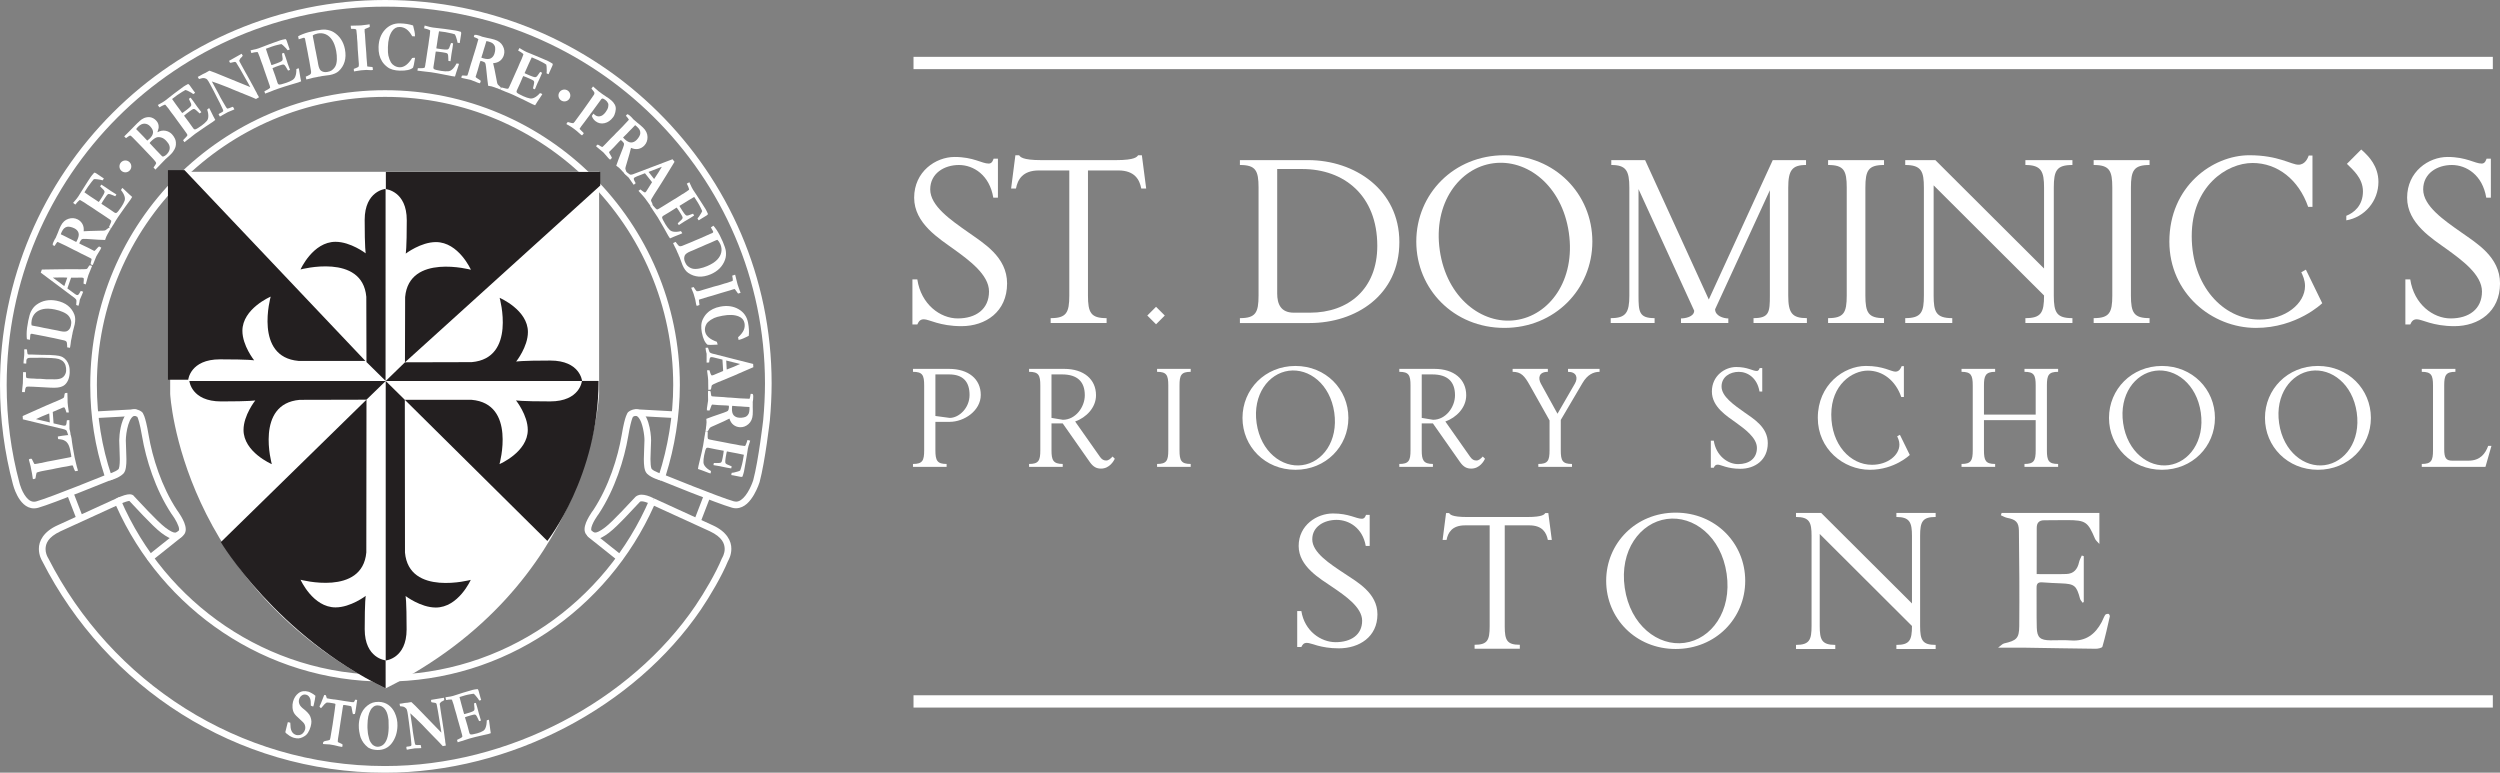 <?xml version="1.0" encoding="utf-8"?>
<!-- Generator: Adobe Illustrator 16.0.0, SVG Export Plug-In . SVG Version: 6.00 Build 0)  -->
<!DOCTYPE svg PUBLIC "-//W3C//DTD SVG 1.1//EN" "http://www.w3.org/Graphics/SVG/1.1/DTD/svg11.dtd">
<svg version="1.1" id="Layer_1" xmlns="http://www.w3.org/2000/svg" xmlns:xlink="http://www.w3.org/1999/xlink" x="0px" y="0px"
	 width="320.771px" height="99.144px" viewBox="0 0 320.771 99.144" enable-background="new 0 0 320.771 99.144"
	 xml:space="preserve">
<rect x="0" y="0" width="320.771" height="99.144" fill="#808080" stroke="none"/>
<g>
	<path fill="#FFFFFF" d="M5.431,72.02c-0.088-0.145-0.438-0.752-0.443-1.586c-0.016-0.981,0.569-2.219,2.414-3.043l7.537-3.447
		l0.397-0.182l0.173,0.4c5.71,13.195,18.758,22.434,33.898,22.434c15.202,0,28.294-9.314,33.965-22.598l0.411,0.176l0.106-0.236
		c0,0,4.132,1.887,7.535,3.447c1.848,0.826,2.436,2.062,2.414,3.041c-0.002,0.806-0.335,1.398-0.43,1.567
		c-0.799,1.932-2.296,4.479-3.483,6.229C81.43,90.688,65.525,99.141,49.408,99.144C30.237,99.144,13.619,88.124,5.431,72.02
		 M7.76,68.17c-1.635,0.77-1.898,1.6-1.915,2.264c-0.003,0.48,0.184,0.9,0.276,1.068l0.066,0.113
		c8.05,15.842,24.382,26.674,43.22,26.674c15.816,0.007,31.504-8.336,39.812-20.549c1.162-1.709,2.657-4.266,3.408-6.1
		c0.037-0.074,0.052-0.09,0.079-0.146s0.071-0.136,0.113-0.243c0.082-0.211,0.166-0.502,0.164-0.826
		c-0.017-0.662-0.282-1.494-1.914-2.264l-7.15-3.27c-5.927,13.286-19.166,22.561-34.512,22.562
		c-15.344-0.002-28.581-9.27-34.506-22.551C13.788,65.413,10.532,66.898,7.76,68.17"/>
	<rect x="117.211" y="89.209" fill="#FFFFFF" width="202.639" height="1.578"/>
	<path fill="#FFFFFF" d="M148.463,59.903v-0.374c1.219,0,1.439-0.421,1.439-1.749v-8.322c0-1.332-0.221-1.75-1.439-1.75V47.33h4.314
		v0.378c-1.215,0-1.435,0.418-1.435,1.75v8.322c0,1.328,0.22,1.749,1.435,1.749v0.374H148.463z"/>
	<path fill="#FFFFFF" d="M203.048,49.146l-2.788,4.738v3.896c0,1.328,0.221,1.75,1.438,1.75v0.373h-4.318V59.53
		c1.222,0,1.441-0.422,1.441-1.75v-3.832l-2.523-4.49c-0.689-1.242-1.131-1.75-2.217-1.75v-0.377h4.521v0.377
		c-1.197,0-1.267,0.842-0.888,1.527l2.125,3.851l2.236-3.872c0.418-0.729,0.221-1.506-0.886-1.506v-0.377h4.05v0.377
		C204.442,47.708,203.667,48.084,203.048,49.146"/>
	<path fill="#FFFFFF" d="M223.301,60.151c-1.68,0-2.501-0.535-2.899-0.535c-0.289,0-0.401,0.153-0.511,0.4h-0.377V56.54h0.377
		c0.291,1.924,1.772,3.01,3.124,3.01c1.396,0,2.413-0.707,2.413-2.082c0-1.303-1.572-2.434-2.701-3.252
		c-1.129-0.816-3.078-1.994-3.078-3.983c0-2.016,1.663-3.143,3.121-3.143c1.463,0,2.104,0.508,2.635,0.508
		c0.265,0,0.333-0.266,0.375-0.375h0.332v3.011h-0.353c-0.29-1.747-1.526-2.524-2.656-2.524s-2.214,0.641-2.214,1.882
		c0,1.28,1.595,2.364,2.941,3.32c1.154,0.817,2.992,1.885,2.992,3.938C226.822,59.043,225.159,60.151,223.301,60.151"/>
	<path fill="#FFFFFF" d="M239.924,60.278c-3.408,0-6.685-2.676-6.685-6.658c0-4.255,3.319-6.667,6.177-6.667
		c2.234,0,3.232,0.733,3.787,0.733c0.529,0,0.725-0.534,0.795-0.709h0.286v3.965h-0.334c-0.727-2.106-2.366-3.389-4.289-3.389
		c-1.995,0-4.694,1.792-4.694,5.644c0,3.851,2.436,6.441,5.224,6.441c2.015,0,3.519-1.237,3.519-2.59
		c0-0.464-0.176-0.818-0.287-1.063l0.352-0.195l1.267,2.588C245.04,58.376,243.091,60.278,239.924,60.278"/>
	<path fill="#FFFFFF" d="M259.758,59.903v-0.374c1.218,0,1.438-0.421,1.438-1.749v-3.877h-6.637v3.877
		c0,1.328,0.219,1.749,1.435,1.749v0.374h-4.313v-0.374c1.215,0,1.439-0.421,1.439-1.749v-8.322c0-1.332-0.225-1.75-1.439-1.75
		V47.33h4.313v0.378c-1.238,0-1.435,0.508-1.435,1.75v3.739h6.637v-3.739c0-1.332-0.22-1.75-1.438-1.75V47.33h4.316v0.378
		c-1.217,0-1.439,0.418-1.439,1.75v8.322c0,1.328,0.223,1.749,1.439,1.749v0.374H259.758z"/>
	<path fill="#FFFFFF" d="M318.904,59.903h-8.17v-0.374c1.217,0,1.441-0.421,1.441-1.749v-8.322c0-1.332-0.225-1.75-1.441-1.75V47.33
		h4.316v0.378c-1.215,0-1.437,0.418-1.437,1.75v8.167c0,1.151,0.242,1.482,1.038,1.482h2.08c1.527,0,2.172-0.932,2.525-1.902h0.419
		L318.904,59.903z"/>
	<path fill="#FFFFFF" d="M123.365,41.849c-2.799,0-4.157-0.881-4.82-0.881c-0.479,0-0.661,0.255-0.845,0.662h-0.629v-5.777h0.629
		c0.478,3.201,2.942,5.004,5.187,5.004c2.318,0,4.012-1.178,4.012-3.458c0-2.172-2.613-4.046-4.49-5.411
		c-1.877-1.361-5.116-3.31-5.116-6.621c0-3.348,2.761-5.228,5.189-5.228c2.427,0,3.496,0.849,4.379,0.849
		c0.442,0,0.555-0.442,0.625-0.628h0.556v5.006h-0.593c-0.478-2.907-2.54-4.196-4.413-4.196c-1.877,0-3.682,1.067-3.682,3.13
		c0,2.131,2.65,3.938,4.896,5.518c1.91,1.362,4.968,3.127,4.968,6.552C129.217,40.011,126.456,41.849,123.365,41.849"/>
	<path fill="#FFFFFF" d="M146.435,24.187c-0.221-1.141-0.847-2.317-2.944-2.317h-3.896v16.045c0,2.205,0.365,2.906,2.391,2.906
		v0.626h-7.178v-0.626c2.023,0,2.392-0.701,2.392-2.906V21.87h-3.901c-2.094,0-2.721,1.177-2.941,2.317h-0.624l0.549-4.268h0.479
		c0.146,0.185,0.332,0.627,2.869,0.627h9.529c2.541,0,2.723-0.442,2.872-0.627h0.479l0.554,4.268H146.435z"/>
	
		<rect x="147.515" y="39.607" transform="matrix(0.708 0.707 -0.707 0.708 71.89 -92.971)" fill="#FFFFFF" width="1.587" height="1.588"/>
	<path fill="#FFFFFF" d="M224.993,41.447V40.82c2.022,0,2.096-0.774,2.096-2.905V24.409l-7.027,15.271
		c0,0.847,1.069,1.178,1.696,1.178v0.589h-6.073v-0.589c0.479,0,1.692-0.185,1.692-0.995l-7.141-15.599v13.651
		c0,2.095,0.073,2.905,2.062,2.905v0.627h-5.629V40.82c1.948,0,2.39-0.7,2.39-2.905V24.079c0-2.21-0.441-2.909-2.317-2.909v-0.625
		h4.34l8.171,17.883l8.206-17.883h4.27v0.625c-1.805,0-2.283,0.698-2.283,2.909v13.836c0,2.243,0.479,2.905,2.393,2.905v0.627
		H224.993z"/>
	<path fill="#FFFFFF" d="M234.559,41.447V40.82c2.023,0,2.393-0.7,2.393-2.905V24.079c0-2.21-0.369-2.909-2.393-2.909v-0.625h7.177
		v0.625c-2.022,0-2.392,0.698-2.392,2.909v13.836c0,2.205,0.369,2.905,2.392,2.905v0.627H234.559z"/>
	<path fill="#FFFFFF" d="M259.875,41.447V40.82c2.023,0,2.395-0.7,2.395-2.905l-14.168-14.133v14.133
		c0,2.095,0.295,2.905,2.39,2.905v0.627h-6.034V40.82c2.1,0,2.393-0.81,2.393-2.905V24.079c0-2.059-0.293-2.909-2.393-2.909v-0.625
		h3.864l13.948,13.909V24.079c0-2.059-0.332-2.909-2.395-2.909v-0.625h6.034v0.625c-2.021,0-2.39,0.698-2.39,2.909v13.836
		c0,2.205,0.369,2.905,2.39,2.905v0.627H259.875z"/>
	<path fill="#FFFFFF" d="M268.634,41.447V40.82c2.022,0,2.392-0.7,2.392-2.905V24.079c0-2.21-0.369-2.909-2.392-2.909v-0.625h7.173
		v0.625c-2.021,0-2.391,0.698-2.391,2.909v13.836c0,2.205,0.369,2.905,2.391,2.905v0.627H268.634z"/>
	<path fill="#FFFFFF" d="M289.459,42.073c-5.667,0-11.112-4.452-11.112-11.077c0-7.066,5.521-11.077,10.269-11.077
		c3.715,0,5.371,1.214,6.291,1.214c0.885,0,1.213-0.883,1.322-1.178h0.48v6.586h-0.554c-1.214-3.496-3.937-5.628-7.138-5.628
		c-3.312,0-7.801,2.979-7.801,9.383c0,6.403,4.049,10.708,8.684,10.708c3.352,0,5.852-2.064,5.852-4.306
		c0-0.774-0.297-1.362-0.477-1.768l0.589-0.332l2.097,4.307C297.961,38.908,294.721,42.073,289.459,42.073"/>
	<path fill="#FFFFFF" d="M301.051,28.272v-0.586c0.955-0.368,2.135-1.29,2.135-3.13c0-1.729-1.363-2.833-2.061-3.532l1.84-1.842
		l0.441,0.405c0.441,0.443,1.766,1.693,1.766,3.754C305.172,25.808,303.406,27.869,301.051,28.272"/>
	<path fill="#FFFFFF" d="M314.922,41.849c-2.797,0-4.158-0.881-4.82-0.881c-0.475,0-0.662,0.255-0.845,0.662h-0.628v-5.777h0.628
		c0.479,3.201,2.944,5.004,5.186,5.004c2.321,0,4.015-1.178,4.015-3.458c0-2.172-2.615-4.046-4.49-5.411
		c-1.877-1.361-5.115-3.31-5.115-6.621c0-3.348,2.76-5.228,5.187-5.228c2.43,0,3.495,0.849,4.382,0.849
		c0.438,0,0.549-0.442,0.626-0.628h0.55v5.006h-0.59c-0.479-2.907-2.538-4.196-4.416-4.196c-1.875,0-3.678,1.067-3.678,3.13
		c0,2.131,2.646,3.938,4.894,5.518c1.913,1.362,4.966,3.127,4.966,6.552C320.771,40.011,318.016,41.849,314.922,41.849"/>
	<path fill="#FFFFFF" d="M22.454,69.19c-0.572-0.012-1.075-0.318-1.754-0.818c-0.614-0.461-1.488-1.343-2.304-2.192
		c-0.797-0.834-1.532-1.634-1.8-1.909c-0.146,0.011-0.552,0.101-1.301,0.451l-0.358-0.776c0.861-0.394,1.334-0.522,1.687-0.525
		c0.185,0,0.36,0.044,0.497,0.155c0.051,0.042,0.088,0.088,0.116,0.135c0.321,0.325,1.016,1.085,1.777,1.882
		c0.8,0.836,1.681,1.71,2.198,2.097c0.635,0.482,1.047,0.659,1.243,0.647c0.142-0.003,0.262-0.048,0.479-0.256
		c0.019-0.021,0.041-0.05,0.044-0.163c0.023-0.41-0.525-1.372-0.815-1.76c-0.093-0.134-0.151-0.214-0.151-0.214l-0.008-0.009
		l-0.008-0.012c-2.073-3.146-3.27-6.996-3.769-9.948c-0.289-1.736-0.535-2.352-0.605-2.486c-0.159-0.097-0.272-0.123-0.35-0.123
		c-0.126,0.002-0.243,0.056-0.401,0.255c-0.152,0.188-0.296,0.5-0.407,0.857c-0.224,0.706-0.321,1.583-0.321,2.04
		c0,0.598,0.077,1.551,0.077,2.398c0,0.373-0.009,0.726-0.062,1.037c-0.053,0.312-0.112,0.589-0.344,0.836
		c-0.644,0.615-1.745,0.854-1.772,0.877l-0.215-0.828c0-0.002,0.251-0.064,0.562-0.186c0.307-0.115,0.666-0.305,0.822-0.464
		c-0.002-0.003,0.014-0.02,0.043-0.087c0.022-0.064,0.045-0.161,0.066-0.279c0.035-0.238,0.053-0.557,0.052-0.906
		c0.001-0.802-0.076-1.74-0.076-2.398c0.013-0.834,0.188-2.465,0.905-3.422c0.24-0.318,0.612-0.583,1.073-0.582
		c0.292,0,0.583,0.104,0.863,0.288l-0.002,0.005c0.171,0.107,0.238,0.25,0.375,0.588c0.146,0.4,0.335,1.104,0.559,2.434
		c0.482,2.851,1.655,6.611,3.633,9.609c0.042,0.059,0.293,0.393,0.545,0.828c0.275,0.482,0.575,1.057,0.586,1.65
		c0.001,0.254-0.073,0.543-0.292,0.763c-0.289,0.294-0.652,0.511-1.071,0.511H22.454z"/>
	<path fill="#FFFFFF" d="M75.292,68.674c-0.215-0.219-0.291-0.512-0.289-0.764c0.011-0.599,0.312-1.168,0.585-1.65
		c0.244-0.425,0.487-0.752,0.544-0.824c1.978-3,3.153-6.761,3.636-9.613c0.223-1.331,0.41-2.036,0.559-2.433
		c0.133-0.339,0.199-0.482,0.373-0.591v-0.002c0.277-0.186,0.568-0.289,0.862-0.289c0.46-0.002,0.829,0.264,1.072,0.579
		c0.249,0.322,0.415,0.714,0.55,1.128c0.259,0.829,0.355,1.739,0.357,2.297c-0.002,0.656-0.08,1.596-0.08,2.395
		c-0.002,0.522,0.041,0.988,0.121,1.189c0.021,0.064,0.043,0.083,0.043,0.083c0.151,0.161,0.514,0.351,0.821,0.466
		c0.31,0.121,0.558,0.188,0.558,0.188l-0.211,0.822c-0.026-0.019-1.129-0.258-1.771-0.873c-0.23-0.244-0.293-0.524-0.35-0.838
		c-0.045-0.312-0.061-0.662-0.061-1.037c0.002-0.844,0.079-1.8,0.079-2.395c0.014-0.682-0.243-2.317-0.73-2.899
		c-0.161-0.199-0.274-0.255-0.398-0.255c-0.077,0-0.189,0.024-0.347,0.121c-0.021,0.033-0.053,0.099-0.09,0.203
		c-0.113,0.315-0.301,0.981-0.518,2.283c-0.502,2.956-1.699,6.805-3.771,9.95l-0.008,0.012l-0.006,0.01
		c0,0.003-0.252,0.326-0.498,0.75c-0.254,0.42-0.48,0.959-0.471,1.225c0.002,0.109,0.026,0.141,0.041,0.156
		c0.221,0.216,0.338,0.26,0.482,0.262c0.195,0.013,0.607-0.164,1.242-0.646c1.035-0.774,3.226-3.223,3.846-3.854
		c0.097-0.127,0.385-0.368,0.873-0.358c0.385,0.005,0.883,0.128,1.568,0.475l-0.388,0.763c-0.606-0.314-0.985-0.386-1.181-0.385
		c-0.123,0.004-0.178,0.025-0.195,0.036l-0.038,0.034c-0.54,0.537-2.774,3.066-3.974,3.971c-0.681,0.502-1.185,0.808-1.754,0.819
		h-0.013C75.947,69.183,75.583,68.966,75.292,68.674"/>
	<path fill="#FFFFFF" d="M12.072,53.231c-0.013-0.238,0.168-0.438,0.403-0.449l4.814-0.266c0.235-0.012,0.437,0.169,0.448,0.402
		c0.016,0.233-0.167,0.435-0.401,0.449l-4.812,0.263h-0.028C12.272,53.631,12.086,53.458,12.072,53.231"/>
	<path fill="#FFFFFF" d="M18.959,71.825c-0.146-0.181-0.115-0.451,0.067-0.599l3.754-2.989c0.184-0.148,0.451-0.119,0.597,0.066
		c0.148,0.185,0.119,0.45-0.068,0.597l-3.75,2.993c-0.081,0.062-0.173,0.093-0.265,0.093C19.169,71.986,19.045,71.934,18.959,71.825
		"/>
	<path fill="#FFFFFF" d="M86.449,53.631l-4.818-0.264c-0.231-0.014-0.414-0.215-0.4-0.448s0.215-0.414,0.449-0.402l4.815,0.266
		c0.233,0.012,0.416,0.21,0.401,0.449c-0.014,0.226-0.2,0.399-0.424,0.399H86.449z"/>
	<path fill="#FFFFFF" d="M79.225,71.893L75.473,68.9c-0.186-0.146-0.215-0.412-0.065-0.597c0.145-0.186,0.413-0.216,0.595-0.066
		l3.754,2.989c0.186,0.147,0.216,0.418,0.068,0.601c-0.084,0.107-0.209,0.159-0.332,0.159
		C79.398,71.986,79.306,71.956,79.225,71.893"/>
	
		<rect x="9.186" y="63.102" transform="matrix(-0.933 0.36 -0.36 -0.933 41.935 121.948)" fill="#FFFFFF" width="0.855" height="3.553"/>
	
		<rect x="88.387" y="64.762" transform="matrix(-0.359 0.933 -0.933 -0.359 183.345 4.394)" fill="#FFFFFF" width="3.552" height="0.852"/>
	<path fill="#FFFFFF" d="M16.848,21.354c0,0.417-0.34,0.759-0.762,0.759c-0.424,0-0.76-0.342-0.76-0.759
		c0-0.422,0.336-0.765,0.76-0.765C16.508,20.588,16.848,20.932,16.848,21.354"/>
	<path fill="#FFFFFF" d="M73.178,12.252c0,0.421-0.34,0.762-0.761,0.762s-0.763-0.341-0.763-0.762c0-0.421,0.342-0.762,0.763-0.762
		S73.178,11.832,73.178,12.252"/>
	<path fill="#FFFFFF" d="M9.634,60.457c-0.043-0.075-0.09-0.181-0.146-0.315c-0.052-0.135-0.084-0.217-0.086-0.242
		c-0.021-0.097-0.056-0.156-0.097-0.186c-0.074,0-0.133,0.005-0.181,0.016l-0.565,0.119l-0.58,0.092l-0.367,0.074l-0.434,0.083
		l-0.459,0.101l-0.991,0.182l-0.446,0.088l-0.062,0.014c-0.308,0.078-0.472,0.131-0.501,0.152c-0.025,0.021-0.051,0.103-0.074,0.239
		c-0.001,0.013-0.015,0.067-0.035,0.157c-0.021,0.068-0.026,0.131-0.029,0.181c-0.008,0.095-0.029,0.161-0.059,0.204
		c-0.071,0.021-0.134,0.034-0.173,0.043c-0.023,0.005-0.061,0.012-0.106,0.018c-0.02-0.02-0.032-0.04-0.036-0.068
		c-0.014-0.058-0.045-0.279-0.098-0.66l-0.111-0.537l-0.073-0.4c-0.034-0.178-0.091-0.394-0.174-0.658
		c-0.024-0.078-0.037-0.125-0.04-0.139c-0.007-0.035,0-0.064,0.019-0.086c0.03-0.027,0.084-0.047,0.173-0.064
		c0.066-0.016,0.12-0.012,0.161,0.01c0.024,0.012,0.054,0.064,0.087,0.154l0.223,0.441c0.008,0.013,0.023,0.031,0.05,0.057
		c0.02,0.008,0.039,0.01,0.056,0.012l0.127-0.021l0.28-0.044l0.078-0.018l0.047-0.013c0.013-0.003,0.097-0.015,0.246-0.038
		c0.039-0.004,0.079-0.012,0.117-0.018c0.047-0.01,0.126-0.03,0.237-0.057c0.175-0.043,0.33-0.077,0.463-0.105
		c0.151-0.029,0.327-0.064,0.528-0.095c0.074-0.009,0.168-0.027,0.285-0.054l2.102-0.406c0.088-0.017,0.146-0.041,0.167-0.07
		l-0.056-0.363l-0.048-0.219l-0.04-0.238c-0.081-0.405-0.196-0.711-0.356-0.922c-0.114-0.156-0.222-0.252-0.314-0.289
		c-0.106-0.068-0.215-0.117-0.331-0.15c-0.114-0.031-0.296-0.059-0.546-0.08l-0.027-0.122c-0.012-0.059-0.019-0.126-0.021-0.206
		l0.12-0.025c0.215-0.042,0.589-0.096,1.13-0.156c0.212-0.025,0.349-0.031,0.4-0.025c0.022,0.055,0.035,0.091,0.04,0.107
		l0.027,0.136l0.044,0.193c0.004,0.026,0.023,0.176,0.055,0.459c0.007,0.049,0.044,0.291,0.112,0.725
		c0.07,0.432,0.143,0.852,0.228,1.264l0.18,0.764c0.067,0.291,0.139,0.569,0.22,0.822l0.009,0.057
		c0.001,0.012,0.004,0.037,0.009,0.07c-0.03,0.014-0.058,0.02-0.084,0.025C9.786,60.453,9.69,60.46,9.634,60.457"/>
	<path fill="#FFFFFF" d="M3.188,50.312l-0.355-0.005c-0.001-0.047,0-0.094,0.001-0.143c0.007-0.128,0.02-0.262,0.037-0.401
		c0.037-0.338,0.059-0.534,0.06-0.594c0.012-0.203,0.021-0.403,0.015-0.599c0-0.2,0.006-0.374,0.009-0.524
		c0.007-0.152,0.008-0.255,0.008-0.309l0.053,0.007l0.267,0.006l0.037,0.001c0.017,0.144,0.02,0.294,0.012,0.448
		c-0.004,0.141,0.02,0.237,0.082,0.288c0.042,0.033,0.219,0.053,0.538,0.072c0.093,0.01,0.172,0.012,0.231,0.012l0.164,0.002
		l0.42,0.032l0.363-0.005l0.781,0.059l1.134,0.009c0.326,0.001,0.601-0.044,0.825-0.14c0.162-0.073,0.296-0.182,0.393-0.327
		c0.139-0.209,0.21-0.415,0.222-0.623c0.014-0.246-0.012-0.475-0.079-0.692c-0.032-0.127-0.097-0.251-0.184-0.366
		c-0.089-0.115-0.17-0.198-0.248-0.247c-0.161-0.099-0.311-0.171-0.454-0.215c-0.196-0.057-0.502-0.099-0.922-0.121
		c-0.723-0.039-1.546-0.048-2.459-0.03l-0.243,0.002c-0.178-0.002-0.298,0.02-0.36,0.065c-0.096,0.077-0.148,0.167-0.155,0.267
		l-0.009,0.364l-0.016,0.048l-0.342-0.026l0.018-0.303l0.072-0.73c0.016-0.246,0.014-0.48,0-0.705l0.014-0.063
		c0.097-0.012,0.166-0.014,0.208-0.012c0.03,0,0.072,0.009,0.121,0.02c0.026,0.098,0.039,0.197,0.039,0.303
		c0.021,0.173,0.039,0.268,0.053,0.287c0.037,0.04,0.09,0.058,0.167,0.062c0.053,0,0.131,0.005,0.232,0
		c0.075-0.001,0.207,0,0.396,0.009c0.104,0.007,0.185,0.012,0.247,0.012c0.06,0.002,0.12,0.004,0.184,0.004
		c0.217,0.005,0.438,0.011,0.66,0.02l0.916,0.008c0.614,0.033,1.022,0.07,1.229,0.118c0.204,0.046,0.367,0.105,0.484,0.173
		c0.177,0.103,0.334,0.246,0.476,0.427c0.142,0.182,0.25,0.406,0.325,0.67c0.074,0.266,0.104,0.573,0.085,0.921
		c-0.023,0.396-0.102,0.734-0.243,1.011c-0.139,0.275-0.31,0.48-0.523,0.615c-0.211,0.131-0.477,0.217-0.809,0.253
		c-0.223,0.03-0.542,0.03-0.956,0.008l-2.154-0.117c-0.505-0.03-0.792-0.022-0.862,0.014c-0.097,0.053-0.157,0.224-0.188,0.516
		C3.208,50.217,3.202,50.271,3.188,50.312"/>
	<path fill="#FFFFFF" d="M9.381,26.031c0.091-0.116,0.171-0.215,0.25-0.293c0.14-0.149,0.282-0.337,0.432-0.556
		c0.051-0.078,0.177-0.277,0.375-0.604c0.295-0.489,0.572-0.926,0.827-1.306l0.384-0.583c0.087-0.129,0.236-0.309,0.441-0.534
		c0.074-0.006,0.155,0.02,0.24,0.076l0.772,0.52l0.157,0.096c0.016,0.013,0.037,0.029,0.064,0.05l-0.081,0.138
		c-0.009,0.016-0.036,0.051-0.079,0.101c-0.062-0.014-0.155-0.039-0.274-0.073l-0.351-0.052c-0.145-0.025-0.304-0.033-0.48-0.025
		c-0.054,0.041-0.111,0.101-0.168,0.183c-0.019,0.021-0.067,0.081-0.15,0.182c-0.151,0.185-0.305,0.392-0.458,0.619
		c-0.173,0.258-0.326,0.493-0.451,0.704c0.056,0.047,0.301,0.216,0.728,0.506l0.636,0.416l0.47,0.318
		c0.042-0.048,0.077-0.091,0.105-0.128c0.256-0.384,0.428-0.661,0.52-0.833c0.09-0.172,0.135-0.287,0.127-0.348
		c-0.004-0.059-0.037-0.131-0.092-0.213c-0.044-0.055-0.203-0.216-0.477-0.481l0.024-0.044l0.128-0.184
		c0.228,0.144,0.4,0.253,0.514,0.33c0.261,0.175,0.428,0.291,0.501,0.344c0.075,0.054,0.132,0.093,0.176,0.125
		c0.064,0.043,0.175,0.114,0.328,0.205c0.152,0.095,0.263,0.166,0.337,0.213l0.083,0.059l-0.152,0.223
		c-0.046-0.018-0.139-0.058-0.279-0.12c-0.262-0.109-0.432-0.171-0.512-0.174c-0.061-0.006-0.124,0.012-0.189,0.06
		c-0.042,0.028-0.159,0.181-0.342,0.453c-0.211,0.323-0.366,0.568-0.458,0.745c0.064,0.045,0.106,0.075,0.127,0.085
		c0.296,0.203,0.548,0.364,0.749,0.49l0.804,0.55c0.095,0.063,0.18,0.076,0.252,0.042c0.116-0.052,0.319-0.3,0.62-0.746
		c0.196-0.295,0.341-0.561,0.427-0.806c0.058-0.167,0.058-0.349,0.002-0.543c-0.071-0.258-0.226-0.537-0.463-0.834
		c0.036-0.07,0.069-0.13,0.098-0.169c0.016-0.025,0.039-0.06,0.076-0.104c0.056,0.047,0.107,0.087,0.146,0.122l0.097,0.092
		l0.631,0.598l0.386,0.343c-0.083,0.144-0.156,0.255-0.207,0.335c-0.082,0.119-0.309,0.428-0.678,0.93
		c-0.261,0.349-0.564,0.782-0.911,1.294c-0.173,0.254-0.37,0.577-0.593,0.964l-0.091,0.133l-0.244,0.397l-0.258-0.175
		c0.014-0.046,0.053-0.136,0.12-0.268c0.119-0.242,0.179-0.421,0.19-0.539c-0.058-0.072-0.141-0.145-0.252-0.22
		c-0.04-0.028-0.113-0.077-0.22-0.142l-0.112-0.082l-1.419-0.938l-0.421-0.29l-0.61-0.388l-0.422-0.286l-0.482-0.285
		c-0.013-0.006-0.04-0.023-0.08-0.043c-0.044,0.002-0.081,0.022-0.117,0.06c-0.022,0.021-0.048,0.045-0.086,0.081
		c-0.111,0.101-0.207,0.205-0.287,0.316c-0.032,0.036-0.067,0.081-0.111,0.13L9.381,26.031z"/>
	<path fill="#FFFFFF" d="M20.252,13.471c0.122-0.078,0.235-0.138,0.332-0.188c0.185-0.092,0.386-0.214,0.599-0.37
		c0.076-0.054,0.265-0.199,0.562-0.437c0.445-0.356,0.855-0.668,1.229-0.935l0.557-0.413c0.128-0.09,0.327-0.206,0.602-0.351
		c0.072,0.023,0.136,0.077,0.198,0.159l0.542,0.755l0.116,0.143c0.012,0.017,0.025,0.039,0.044,0.071l-0.12,0.098
		c-0.019,0.011-0.058,0.036-0.113,0.069c-0.054-0.033-0.129-0.088-0.231-0.164l-0.31-0.17c-0.129-0.073-0.275-0.139-0.444-0.192
		c-0.063,0.021-0.139,0.057-0.217,0.115c-0.025,0.013-0.092,0.05-0.206,0.117c-0.206,0.121-0.421,0.261-0.643,0.419
		c-0.252,0.181-0.476,0.349-0.669,0.505c0.038,0.064,0.209,0.307,0.512,0.726l0.451,0.612l0.332,0.461
		c0.059-0.031,0.103-0.059,0.142-0.086c0.37-0.268,0.63-0.467,0.774-0.599c0.146-0.129,0.227-0.222,0.24-0.28
		c0.019-0.056,0.009-0.135-0.014-0.232c-0.022-0.067-0.113-0.272-0.28-0.618l0.036-0.032l0.184-0.126
		c0.166,0.212,0.288,0.375,0.371,0.486c0.184,0.256,0.302,0.422,0.348,0.498c0.053,0.075,0.09,0.133,0.123,0.175
		c0.046,0.066,0.125,0.17,0.238,0.31c0.108,0.141,0.189,0.246,0.244,0.318l0.057,0.079l-0.221,0.161
		c-0.038-0.032-0.111-0.103-0.223-0.208c-0.203-0.198-0.344-0.312-0.418-0.345c-0.056-0.026-0.122-0.027-0.194-0.01
		c-0.053,0.015-0.212,0.117-0.476,0.307c-0.316,0.225-0.543,0.406-0.686,0.538c0.044,0.065,0.073,0.107,0.085,0.127
		c0.206,0.29,0.388,0.53,0.536,0.718l0.563,0.792c0.065,0.094,0.139,0.137,0.217,0.13c0.127-0.008,0.402-0.171,0.837-0.483
		c0.29-0.211,0.515-0.412,0.682-0.607c0.111-0.136,0.175-0.31,0.187-0.509c0.025-0.265-0.021-0.578-0.143-0.941
		c0.06-0.053,0.107-0.097,0.15-0.127c0.023-0.015,0.056-0.039,0.106-0.069c0.036,0.063,0.069,0.121,0.095,0.165l0.06,0.123
		l0.385,0.775l0.246,0.458c-0.132,0.106-0.236,0.185-0.314,0.242c-0.117,0.085-0.436,0.295-0.957,0.633
		c-0.367,0.238-0.801,0.539-1.301,0.898c-0.248,0.18-0.543,0.412-0.888,0.697l-0.129,0.095l-0.37,0.288l-0.178-0.255
		c0.029-0.04,0.099-0.111,0.203-0.211c0.199-0.184,0.316-0.331,0.365-0.438c-0.028-0.088-0.081-0.185-0.16-0.293
		c-0.029-0.041-0.083-0.11-0.155-0.21l-0.079-0.115l-1.003-1.372l-0.298-0.418l-0.437-0.573l-0.295-0.416l-0.355-0.434
		c-0.008-0.016-0.025-0.035-0.059-0.067c-0.039-0.014-0.085-0.009-0.13,0.012c-0.026,0.012-0.062,0.031-0.108,0.047
		c-0.139,0.057-0.267,0.122-0.378,0.195c-0.043,0.027-0.091,0.052-0.149,0.083L20.252,13.471z"/>
	<path fill="#FFFFFF" d="M25.532,10.142l-0.16-0.275l0.286-0.149l0.099-0.055c0.133-0.079,0.228-0.134,0.279-0.16
		c0.028-0.013,0.107-0.049,0.243-0.113c0.03-0.013,0.057-0.026,0.079-0.035c0.018-0.009,0.09-0.051,0.209-0.12
		c0.121-0.069,0.188-0.107,0.205-0.116c0.025-0.013,0.059-0.031,0.106-0.051c0.547,0.193,0.994,0.368,1.355,0.524
		c0.359,0.155,1.651,0.683,3.881,1.584l-0.057-0.102l-0.249-0.456c-0.151-0.266-0.271-0.478-0.363-0.631
		c-0.094-0.155-0.199-0.338-0.314-0.558c-0.118-0.218-0.229-0.417-0.333-0.587c-0.21-0.336-0.327-0.53-0.357-0.584
		c-0.09-0.173-0.161-0.271-0.209-0.292c-0.079-0.037-0.21-0.022-0.396,0.037c-0.137,0.041-0.248,0.056-0.327,0.052L29.39,7.815
		l0.084-0.058l0.657-0.37l0.736-0.414c0.048-0.027,0.097-0.053,0.141-0.075l0.139,0.257c-0.036,0.059-0.076,0.112-0.122,0.154
		c-0.123,0.116-0.195,0.189-0.207,0.214c-0.078,0.139-0.114,0.219-0.117,0.239c-0.004,0.042,0.012,0.096,0.044,0.163
		c0.01,0.017,0.042,0.073,0.095,0.166c0.028,0.048,0.088,0.161,0.179,0.333c0.201,0.389,0.366,0.689,0.5,0.907
		c0.042,0.069,0.089,0.148,0.138,0.237l0.764,1.39c0.058,0.095,0.09,0.166,0.112,0.207l0.255,0.491l0.119,0.203l0.096,0.223
		c0.066,0.104,0.108,0.167,0.12,0.188l0.108,0.211l-0.386,0.22l-0.659-0.285l-1.326-0.535L29.927,11.5l-0.693-0.293
		c-0.441-0.177-0.839-0.329-1.192-0.457l-0.86-0.3l0.801,1.475c0.05,0.089,0.1,0.183,0.147,0.279l0.143,0.284l0.293,0.516
		c0.12,0.213,0.255,0.445,0.407,0.694c0.041,0.066,0.069,0.116,0.092,0.137c0.021,0.027,0.056,0.059,0.103,0.103
		c0.111-0.008,0.318-0.08,0.624-0.214c0.022-0.006,0.058-0.013,0.104-0.019l0.179,0.317l-0.133,0.072
		c-0.068,0.038-0.31,0.134-0.715,0.296c-0.361,0.192-0.599,0.326-0.713,0.397c-0.113,0.073-0.179,0.114-0.191,0.119
		c-0.025,0.015-0.067,0.027-0.117,0.043c-0.041-0.06-0.068-0.113-0.091-0.158c-0.016-0.03-0.041-0.076-0.073-0.143
		c0.057-0.048,0.107-0.082,0.149-0.103c0.012-0.006,0.058-0.029,0.135-0.062c0.193-0.1,0.297-0.173,0.314-0.225
		c0.017-0.051-0.008-0.15-0.081-0.3c-0.203-0.435-0.331-0.697-0.375-0.79l-0.118-0.221l-0.664-1.307l-0.432-0.809
		c-0.16-0.309-0.289-0.515-0.381-0.619c-0.049-0.054-0.102-0.094-0.163-0.121c-0.129-0.056-0.253-0.082-0.379-0.078
		C25.973,10.017,25.802,10.062,25.532,10.142"/>
	<path fill="#FFFFFF" d="M32.146,6.46c0.139-0.04,0.263-0.066,0.372-0.086c0.201-0.031,0.43-0.091,0.679-0.178
		c0.088-0.028,0.31-0.116,0.664-0.253c0.529-0.211,1.012-0.389,1.446-0.538l0.658-0.233c0.146-0.049,0.372-0.102,0.676-0.158
		c0.062,0.043,0.108,0.112,0.143,0.208l0.298,0.881l0.069,0.173c0.004,0.015,0.009,0.042,0.019,0.078L37.026,6.41
		c-0.018,0.005-0.062,0.02-0.127,0.034C36.858,6.396,36.8,6.32,36.726,6.223l-0.25-0.254c-0.1-0.108-0.221-0.214-0.365-0.314
		c-0.067,0.002-0.146,0.018-0.244,0.046c-0.024,0.006-0.101,0.024-0.228,0.054c-0.232,0.054-0.479,0.124-0.737,0.214
		c-0.293,0.1-0.559,0.196-0.787,0.288c0.017,0.071,0.108,0.355,0.278,0.847l0.25,0.71l0.183,0.538
		c0.064-0.01,0.117-0.026,0.163-0.04c0.432-0.148,0.738-0.264,0.914-0.346c0.178-0.083,0.28-0.148,0.312-0.199
		c0.032-0.051,0.051-0.127,0.053-0.227c0-0.07-0.026-0.292-0.088-0.669l0.047-0.021l0.213-0.067c0.096,0.25,0.165,0.439,0.208,0.57
		c0.104,0.3,0.167,0.493,0.193,0.582c0.025,0.083,0.046,0.149,0.064,0.202c0.023,0.075,0.069,0.199,0.135,0.364
		c0.066,0.167,0.113,0.29,0.138,0.374l0.035,0.094l-0.257,0.087c-0.027-0.043-0.079-0.13-0.152-0.264
		c-0.138-0.246-0.238-0.398-0.3-0.448c-0.046-0.042-0.105-0.064-0.183-0.07c-0.056,0-0.237,0.05-0.548,0.154
		c-0.364,0.128-0.638,0.229-0.81,0.316C34.985,8.817,35,8.867,35.009,8.891c0.113,0.339,0.214,0.62,0.303,0.841l0.305,0.926
		c0.042,0.108,0.097,0.17,0.176,0.188c0.118,0.026,0.432-0.049,0.942-0.223c0.336-0.114,0.611-0.24,0.823-0.38
		c0.147-0.097,0.262-0.243,0.332-0.431c0.102-0.249,0.143-0.563,0.136-0.945c0.074-0.033,0.134-0.057,0.183-0.077
		c0.028-0.005,0.067-0.019,0.12-0.035c0.016,0.073,0.031,0.136,0.042,0.186l0.023,0.136l0.141,0.853l0.101,0.508
		c-0.154,0.062-0.278,0.111-0.369,0.142c-0.136,0.044-0.502,0.152-1.1,0.326c-0.42,0.122-0.923,0.282-1.504,0.482
		c-0.292,0.098-0.645,0.234-1.058,0.407l-0.148,0.052l-0.435,0.165l-0.102-0.292c0.039-0.03,0.125-0.079,0.259-0.142
		c0.24-0.121,0.4-0.224,0.479-0.315c-0.003-0.09-0.025-0.197-0.066-0.326c-0.02-0.046-0.047-0.132-0.091-0.245l-0.042-0.134
		l-0.56-1.605l-0.159-0.488l-0.252-0.676l-0.163-0.481l-0.211-0.52c-0.003-0.014-0.02-0.043-0.036-0.082
		c-0.035-0.025-0.078-0.032-0.128-0.025c-0.03,0.005-0.069,0.01-0.12,0.014c-0.15,0.012-0.287,0.039-0.418,0.076
		c-0.046,0.012-0.106,0.025-0.164,0.037L32.146,6.46z"/>
	<path fill="#FFFFFF" d="M45.417,9.164l-0.025-0.323c0.052-0.024,0.134-0.055,0.25-0.098c0.162-0.06,0.284-0.119,0.36-0.175
		c0.037-0.095,0.053-0.225,0.041-0.391l-0.043-0.53l-0.074-1.029l-0.021-0.242c-0.024-0.596-0.039-0.902-0.042-0.919l-0.052-0.599
		l-0.007-0.243l-0.055-0.513l-0.018-0.19c-0.009-0.032-0.021-0.08-0.039-0.143c-0.111-0.05-0.283-0.074-0.517-0.069
		c-0.059,0-0.103,0-0.137-0.007l-0.04-0.395l1.1-0.028c0.133-0.004,0.217-0.007,0.252-0.011c0.15-0.009,0.388-0.04,0.719-0.089
		c0.187-0.028,0.303-0.045,0.351-0.053c0.009,0.058,0.014,0.106,0.014,0.142c0.005,0.054,0.008,0.118,0.008,0.199
		c-0.098,0.051-0.211,0.1-0.341,0.147c-0.129,0.048-0.233,0.093-0.314,0.137c-0.011,0.08-0.009,0.192,0,0.34
		c0.012,0.131,0.023,0.234,0.038,0.314c0.029,0.506,0.055,0.898,0.075,1.171l0.094,1.19l0.033,0.601l0.074,0.9l0.009,0.172
		c0.001,0.024,0.009,0.057,0.022,0.102c0.157,0.027,0.301,0.044,0.433,0.05c0.023,0,0.101,0.006,0.233,0.016
		c0.019,0.09,0.028,0.165,0.035,0.225c0.002,0.035,0.005,0.086,0.009,0.154c-0.037,0.001-0.062,0.005-0.081,0.012
		c-0.079,0.012-0.125,0.017-0.14,0.017c-0.016,0.002-0.05,0-0.098-0.005c-0.037-0.003-0.208-0.01-0.514-0.026L46.33,9.02
		c-0.134,0.01-0.328,0.04-0.587,0.091C45.576,9.139,45.468,9.157,45.417,9.164"/>
	<path fill="#FFFFFF" d="M53.002,3.27c0.031,0.09,0.091,0.35,0.184,0.778c0.042,0.191,0.06,0.399,0.058,0.614l-0.35-0.008
		c-0.231-0.416-0.479-0.717-0.736-0.901c-0.255-0.185-0.545-0.283-0.867-0.292c-0.398-0.01-0.723,0.164-0.974,0.521
		c-0.343,0.486-0.524,1.17-0.545,2.053c-0.013,0.512,0.006,0.876,0.058,1.095c0.082,0.353,0.193,0.644,0.325,0.87
		c0.106,0.172,0.243,0.31,0.414,0.413c0.221,0.14,0.46,0.213,0.716,0.221c0.282,0.006,0.555-0.09,0.821-0.287
		c0.267-0.203,0.526-0.501,0.777-0.905c0.095-0.021,0.221-0.03,0.373-0.028c-0.012,0.113-0.035,0.233-0.06,0.356
		c-0.008,0.046-0.043,0.236-0.102,0.57l-0.04,0.136l-0.058,0.208c-0.157,0.137-0.379,0.24-0.663,0.303
		c-0.287,0.061-0.634,0.091-1.045,0.079c-0.316-0.007-0.612-0.049-0.89-0.124c-0.277-0.079-0.515-0.193-0.709-0.349
		c-0.289-0.222-0.51-0.464-0.67-0.722c-0.161-0.258-0.277-0.535-0.349-0.833c-0.074-0.301-0.106-0.637-0.097-1.007
		c0.023-0.897,0.293-1.631,0.809-2.202c0.52-0.573,1.167-0.848,1.946-0.828c0.318,0.006,0.617,0.035,0.894,0.078
		C52.5,3.125,52.761,3.188,53.002,3.27"/>
	<path fill="#FFFFFF" d="M54.487,3.276c0.144,0.031,0.268,0.064,0.37,0.1c0.193,0.063,0.424,0.116,0.688,0.156
		c0.086,0.015,0.322,0.043,0.703,0.083c0.564,0.063,1.079,0.128,1.533,0.2l0.686,0.1c0.154,0.026,0.379,0.082,0.671,0.173
		c0.036,0.066,0.046,0.15,0.032,0.252l-0.145,0.918l-0.021,0.184c-0.003,0.016-0.011,0.044-0.02,0.081l-0.153-0.017
		c-0.021-0.003-0.064-0.011-0.127-0.03c-0.018-0.063-0.031-0.154-0.054-0.277l-0.101-0.34c-0.035-0.142-0.098-0.292-0.18-0.449
		c-0.061-0.029-0.136-0.054-0.232-0.075c-0.025-0.005-0.102-0.022-0.229-0.056c-0.232-0.061-0.481-0.113-0.752-0.156
		c-0.31-0.047-0.587-0.085-0.828-0.11c-0.021,0.074-0.069,0.364-0.151,0.875l-0.108,0.75l-0.088,0.562
		c0.061,0.018,0.114,0.032,0.16,0.037c0.454,0.072,0.775,0.112,0.973,0.122c0.193,0.009,0.316-0.001,0.364-0.031
		c0.055-0.03,0.106-0.091,0.155-0.173c0.032-0.062,0.113-0.273,0.235-0.635l0.048,0.004l0.221,0.038
		c-0.03,0.265-0.061,0.467-0.079,0.603c-0.051,0.313-0.083,0.513-0.102,0.601c-0.017,0.089-0.028,0.158-0.034,0.209
		c-0.014,0.08-0.033,0.208-0.051,0.389c-0.021,0.175-0.037,0.309-0.054,0.394l-0.014,0.097l-0.269-0.041
		c-0.003-0.049-0.006-0.149-0.012-0.304c-0.006-0.283-0.023-0.462-0.055-0.538c-0.023-0.058-0.064-0.107-0.132-0.144
		c-0.049-0.027-0.233-0.068-0.555-0.119c-0.384-0.06-0.671-0.091-0.864-0.098c-0.019,0.075-0.024,0.125-0.03,0.149
		c-0.056,0.352-0.097,0.648-0.124,0.886L55.61,8.608C55.59,8.719,55.613,8.8,55.674,8.854c0.092,0.079,0.406,0.161,0.936,0.244
		c0.35,0.054,0.655,0.07,0.91,0.047c0.175-0.018,0.339-0.097,0.492-0.229c0.203-0.172,0.388-0.428,0.561-0.77
		c0.076,0.002,0.143,0.009,0.195,0.018c0.027,0.003,0.07,0.013,0.121,0.022c-0.016,0.075-0.031,0.135-0.045,0.186l-0.043,0.13
		l-0.271,0.82L58.38,9.82c-0.167-0.018-0.297-0.035-0.392-0.05c-0.144-0.022-0.518-0.096-1.127-0.222
		c-0.429-0.09-0.947-0.182-1.554-0.277c-0.304-0.047-0.68-0.09-1.125-0.131l-0.16-0.023l-0.462-0.055l0.049-0.308
		c0.052-0.006,0.149-0.006,0.295,0c0.268,0.001,0.46-0.016,0.57-0.059c0.038-0.082,0.071-0.189,0.091-0.32
		c0.007-0.05,0.021-0.136,0.034-0.257l0.028-0.139l0.253-1.68l0.082-0.505l0.095-0.715l0.079-0.505l0.055-0.555
		c0.004-0.017,0.005-0.045,0.008-0.09c-0.021-0.037-0.056-0.064-0.107-0.081c-0.025-0.013-0.06-0.026-0.104-0.046
		c-0.142-0.058-0.274-0.099-0.41-0.125c-0.05-0.012-0.099-0.026-0.164-0.047L54.487,3.276z"/>
	<path fill="#FFFFFF" d="M66.648,6.161c0.128,0.069,0.238,0.135,0.324,0.193c0.176,0.113,0.381,0.226,0.623,0.335
		c0.082,0.038,0.301,0.126,0.657,0.266c0.532,0.211,1.005,0.41,1.426,0.599l0.636,0.278c0.141,0.065,0.342,0.181,0.601,0.347
		c0.015,0.074,0.003,0.157-0.037,0.249l-0.384,0.851l-0.07,0.17c-0.007,0.016-0.02,0.042-0.035,0.074l-0.149-0.058
		c-0.018-0.008-0.054-0.029-0.112-0.062c0.002-0.064,0.011-0.16,0.025-0.283l-0.01-0.355c0.006-0.146-0.016-0.307-0.054-0.478
		c-0.046-0.045-0.116-0.09-0.206-0.134c-0.021-0.016-0.091-0.053-0.204-0.119c-0.208-0.12-0.435-0.234-0.685-0.348
		c-0.283-0.129-0.541-0.236-0.767-0.328c-0.038,0.064-0.165,0.336-0.379,0.808l-0.306,0.694L67.308,9.38
		c0.057,0.035,0.105,0.061,0.146,0.079c0.418,0.189,0.721,0.312,0.908,0.374c0.182,0.064,0.303,0.085,0.359,0.068
		c0.059-0.014,0.123-0.059,0.195-0.129c0.049-0.048,0.181-0.234,0.396-0.549l0.045,0.016l0.202,0.097
		c-0.101,0.247-0.179,0.433-0.237,0.561c-0.131,0.288-0.217,0.472-0.254,0.553c-0.043,0.081-0.074,0.146-0.094,0.193
		c-0.033,0.074-0.085,0.194-0.152,0.36c-0.065,0.167-0.119,0.292-0.15,0.368l-0.045,0.092l-0.247-0.114
		c0.009-0.047,0.032-0.144,0.071-0.292c0.067-0.277,0.098-0.456,0.088-0.536c-0.004-0.062-0.033-0.121-0.088-0.174
		c-0.041-0.041-0.206-0.127-0.506-0.261c-0.35-0.161-0.619-0.267-0.807-0.327c-0.034,0.071-0.057,0.115-0.068,0.139
		c-0.147,0.326-0.266,0.6-0.352,0.821l-0.406,0.884c-0.047,0.106-0.049,0.19-0.006,0.258c0.07,0.101,0.35,0.261,0.837,0.482
		c0.325,0.147,0.612,0.241,0.862,0.287c0.179,0.027,0.357-0.001,0.539-0.091c0.243-0.109,0.491-0.31,0.741-0.595
		c0.081,0.024,0.141,0.049,0.187,0.066c0.028,0.015,0.062,0.033,0.113,0.059c-0.037,0.065-0.07,0.119-0.094,0.164l-0.076,0.116
		l-0.479,0.718L68.66,13.51c-0.158-0.062-0.28-0.111-0.365-0.152c-0.13-0.059-0.473-0.231-1.029-0.514
		c-0.389-0.198-0.863-0.423-1.428-0.678c-0.277-0.127-0.626-0.268-1.048-0.425l-0.145-0.066L64.213,11.5l0.13-0.285
		c0.049,0.008,0.147,0.033,0.286,0.075c0.258,0.078,0.443,0.109,0.564,0.097c0.056-0.067,0.117-0.161,0.171-0.285
		c0.023-0.044,0.056-0.127,0.104-0.239l0.062-0.128l0.69-1.554l0.212-0.464l0.28-0.666l0.216-0.465l0.2-0.524
		c0.003-0.013,0.014-0.042,0.028-0.085c-0.008-0.042-0.035-0.075-0.076-0.104c-0.027-0.019-0.057-0.042-0.096-0.072
		c-0.12-0.096-0.24-0.171-0.359-0.232c-0.043-0.024-0.092-0.053-0.146-0.086L66.648,6.161z"/>
	<path fill="#FFFFFF" d="M75.886,11.366l0.206-0.276l0.69,0.604l0.333,0.244l0.115,0.088c0.127,0.093,0.328,0.23,0.607,0.415
		c0.161,0.103,0.262,0.168,0.301,0.197c0.256,0.195,0.439,0.354,0.545,0.487c0.164,0.199,0.267,0.396,0.306,0.59
		c0.038,0.193,0.024,0.42-0.039,0.68c-0.06,0.26-0.153,0.473-0.28,0.643c-0.312,0.417-0.684,0.673-1.102,0.767
		c-0.42,0.092-0.8,0.015-1.142-0.243c-0.118-0.091-0.22-0.193-0.301-0.306c-0.081-0.116-0.149-0.24-0.188-0.378
		c0.039-0.076,0.107-0.177,0.201-0.3c0.044,0.04,0.087,0.078,0.124,0.11c0.039,0.034,0.073,0.061,0.102,0.083
		c0.175,0.129,0.364,0.184,0.567,0.158c0.27-0.029,0.527-0.206,0.773-0.537c0.176-0.234,0.288-0.455,0.33-0.655
		c0.046-0.201,0.039-0.364-0.014-0.49c-0.076-0.168-0.2-0.315-0.362-0.436c-0.153-0.118-0.282-0.172-0.39-0.168
		c-0.039,0.017-0.074,0.04-0.104,0.064l-1.252,1.714l-0.115,0.139l-0.103,0.161c-0.022,0.034-0.06,0.083-0.108,0.148l-0.223,0.296
		l-0.351,0.476l-0.428,0.559c-0.06,0.079-0.136,0.191-0.224,0.336l0.545,0.546c-0.037,0.064-0.066,0.116-0.09,0.148
		c-0.03,0.036-0.072,0.083-0.132,0.14c-0.058-0.03-0.1-0.055-0.127-0.073c-0.062-0.048-0.176-0.146-0.337-0.297
		c-0.162-0.15-0.356-0.311-0.583-0.477c-0.252-0.192-0.511-0.354-0.767-0.486c-0.046-0.023-0.111-0.062-0.201-0.12
		c0.045-0.078,0.08-0.131,0.105-0.168c0.014-0.019,0.045-0.052,0.082-0.092l0.242,0.066c0.162,0.05,0.317,0.08,0.459,0.085
		c0.07-0.056,0.127-0.111,0.172-0.171c0.016-0.024,0.037-0.05,0.06-0.084c0.051-0.076,0.128-0.184,0.229-0.315l0.75-1.022
		l0.826-1.17c0.395-0.556,0.6-0.856,0.628-0.907c0.036-0.08,0.054-0.152,0.048-0.217c-0.006-0.068-0.043-0.141-0.113-0.217
		C76.016,11.541,75.928,11.429,75.886,11.366"/>
	<path fill="#FFFFFF" d="M88.45,23.384c0.067,0.13,0.12,0.247,0.161,0.348c0.076,0.188,0.186,0.396,0.32,0.625
		c0.05,0.079,0.181,0.274,0.395,0.591c0.32,0.474,0.598,0.905,0.838,1.299l0.371,0.587c0.078,0.135,0.182,0.344,0.305,0.626
		c-0.031,0.072-0.088,0.136-0.176,0.186l-0.795,0.486l-0.152,0.1c-0.017,0.011-0.039,0.022-0.072,0.039l-0.089-0.13
		c-0.011-0.016-0.031-0.057-0.062-0.116c0.039-0.05,0.1-0.123,0.18-0.217l0.193-0.3c0.084-0.115,0.161-0.26,0.23-0.423
		c-0.019-0.066-0.05-0.141-0.1-0.229c-0.01-0.022-0.047-0.092-0.104-0.211c-0.1-0.215-0.223-0.44-0.367-0.673
		c-0.162-0.268-0.314-0.501-0.453-0.704c-0.066,0.033-0.321,0.184-0.763,0.452l-0.646,0.401l-0.482,0.297
		c0.025,0.056,0.051,0.109,0.072,0.147c0.24,0.392,0.42,0.663,0.537,0.82c0.119,0.153,0.207,0.241,0.264,0.262
		c0.054,0.019,0.131,0.019,0.229,0c0.071-0.012,0.282-0.09,0.638-0.228l0.029,0.039l0.111,0.193
		c-0.222,0.149-0.395,0.258-0.51,0.331c-0.271,0.165-0.447,0.266-0.525,0.311c-0.078,0.045-0.141,0.08-0.183,0.105
		c-0.07,0.042-0.181,0.116-0.33,0.213c-0.146,0.103-0.259,0.174-0.333,0.219l-0.088,0.05l-0.137-0.231
		c0.034-0.036,0.109-0.102,0.223-0.207c0.213-0.188,0.337-0.316,0.374-0.388c0.03-0.056,0.037-0.12,0.025-0.194
		c-0.011-0.055-0.099-0.222-0.269-0.502c-0.203-0.328-0.362-0.572-0.484-0.725c-0.07,0.04-0.113,0.065-0.135,0.078
		c-0.305,0.185-0.557,0.347-0.754,0.478l-0.836,0.5c-0.097,0.059-0.146,0.129-0.146,0.211c0,0.12,0.143,0.412,0.422,0.871
		c0.184,0.304,0.367,0.545,0.55,0.724c0.128,0.124,0.292,0.199,0.495,0.229c0.261,0.045,0.577,0.021,0.949-0.071
		c0.049,0.064,0.087,0.119,0.111,0.161c0.016,0.025,0.037,0.062,0.064,0.111c-0.066,0.034-0.127,0.06-0.172,0.083l-0.127,0.05
		l-0.804,0.323l-0.474,0.208c-0.097-0.139-0.168-0.246-0.219-0.33c-0.074-0.123-0.26-0.458-0.558-1.002
		c-0.21-0.385-0.474-0.84-0.796-1.37c-0.16-0.26-0.369-0.574-0.627-0.94l-0.084-0.136l-0.258-0.388l0.268-0.164
		c0.039,0.036,0.104,0.11,0.193,0.225c0.169,0.208,0.308,0.341,0.412,0.396c0.088-0.021,0.19-0.066,0.301-0.135
		c0.045-0.026,0.118-0.074,0.224-0.139l0.122-0.071l1.444-0.895l0.437-0.261l0.608-0.392l0.438-0.264l0.459-0.318
		c0.013-0.012,0.033-0.025,0.07-0.055c0.019-0.04,0.014-0.083-0.004-0.13c-0.01-0.028-0.021-0.066-0.037-0.112
		c-0.043-0.146-0.1-0.277-0.166-0.394c-0.022-0.042-0.047-0.096-0.072-0.155L88.45,23.384z"/>
	<path fill="#FFFFFF" d="M88.686,36.923l0.311-0.094c0.033,0.044,0.082,0.118,0.147,0.22c0.095,0.149,0.178,0.25,0.251,0.316
		c0.103,0.015,0.232,0.001,0.394-0.045l0.507-0.16l0.986-0.29l0.232-0.075c0.577-0.153,0.873-0.236,0.893-0.239l0.568-0.181
		l0.239-0.061L93.7,36.15l0.185-0.062c0.029-0.01,0.072-0.034,0.131-0.066c0.021-0.118,0.011-0.292-0.044-0.523
		c-0.013-0.054-0.022-0.098-0.026-0.129l0.379-0.126l0.264,1.065c0.035,0.133,0.053,0.213,0.066,0.248
		c0.042,0.143,0.121,0.37,0.24,0.68c0.068,0.178,0.111,0.287,0.13,0.331c-0.056,0.021-0.099,0.032-0.136,0.047
		c-0.051,0.014-0.113,0.032-0.193,0.05c-0.07-0.088-0.141-0.185-0.217-0.302c-0.074-0.114-0.142-0.207-0.201-0.278
		c-0.08,0.006-0.191,0.034-0.332,0.08c-0.123,0.034-0.225,0.07-0.301,0.097c-0.487,0.14-0.863,0.251-1.125,0.33l-1.142,0.35
		l-0.583,0.161l-0.861,0.269l-0.163,0.047c-0.024,0.008-0.056,0.021-0.099,0.046c0.01,0.16,0.025,0.304,0.047,0.431
		c0.004,0.022,0.016,0.101,0.032,0.233c-0.081,0.034-0.152,0.062-0.212,0.081c-0.031,0.009-0.082,0.022-0.146,0.039
		c-0.01-0.03-0.021-0.056-0.026-0.072c-0.028-0.076-0.048-0.122-0.048-0.133c-0.006-0.017-0.014-0.049-0.018-0.1
		c-0.005-0.035-0.031-0.203-0.09-0.505l-0.186-0.65c-0.037-0.132-0.108-0.317-0.215-0.558C88.748,37.074,88.702,36.97,88.686,36.923
		"/>
	<path fill="#FFFFFF" d="M96.074,43.083c-0.076,0.052-0.319,0.163-0.719,0.346c-0.178,0.081-0.375,0.142-0.588,0.187l-0.066-0.343
		c0.357-0.316,0.596-0.623,0.726-0.915c0.124-0.288,0.157-0.593,0.097-0.907c-0.078-0.392-0.314-0.671-0.721-0.841
		c-0.545-0.231-1.252-0.262-2.119-0.095c-0.5,0.095-0.853,0.192-1.055,0.29c-0.327,0.155-0.588,0.328-0.783,0.507
		c-0.142,0.139-0.248,0.301-0.311,0.49c-0.091,0.248-0.11,0.495-0.062,0.747c0.054,0.278,0.207,0.522,0.457,0.742
		c0.253,0.22,0.604,0.407,1.051,0.566c0.037,0.088,0.07,0.206,0.104,0.359c-0.113,0.012-0.234,0.018-0.358,0.018
		c-0.049,0-0.241,0.01-0.582,0.021l-0.134-0.009l-0.224-0.012c-0.167-0.125-0.312-0.321-0.436-0.585
		c-0.125-0.265-0.224-0.597-0.303-1.001c-0.058-0.313-0.082-0.612-0.066-0.898c0.016-0.288,0.08-0.543,0.189-0.77
		c0.156-0.326,0.34-0.597,0.561-0.807c0.215-0.213,0.462-0.384,0.738-0.521c0.277-0.138,0.596-0.242,0.96-0.311
		c0.88-0.167,1.655-0.061,2.323,0.322s1.077,0.956,1.225,1.724c0.062,0.31,0.098,0.608,0.115,0.893
		C96.108,42.558,96.104,42.828,96.074,43.083"/>
	<path fill="#FFFFFF" d="M96.256,56.538c-0.039,0.144-0.074,0.266-0.113,0.368c-0.074,0.19-0.136,0.416-0.188,0.678
		c-0.018,0.089-0.053,0.323-0.107,0.701c-0.086,0.567-0.174,1.07-0.264,1.524l-0.124,0.686c-0.031,0.15-0.099,0.371-0.197,0.662
		c-0.071,0.033-0.153,0.041-0.259,0.02l-0.908-0.181l-0.184-0.026c-0.018-0.004-0.043-0.011-0.081-0.022l0.022-0.152
		c0.004-0.021,0.016-0.065,0.031-0.13c0.067-0.009,0.158-0.02,0.282-0.035l0.345-0.092c0.143-0.029,0.295-0.081,0.455-0.16
		c0.032-0.059,0.061-0.137,0.081-0.232c0.014-0.024,0.03-0.101,0.067-0.224c0.07-0.229,0.131-0.481,0.184-0.749
		c0.062-0.305,0.109-0.58,0.146-0.824c-0.072-0.018-0.365-0.083-0.869-0.182l-0.746-0.139l-0.559-0.111
		c-0.023,0.059-0.04,0.113-0.046,0.16c-0.091,0.447-0.145,0.77-0.158,0.967c-0.015,0.193-0.012,0.313,0.014,0.369
		c0.032,0.051,0.085,0.107,0.173,0.158c0.059,0.033,0.268,0.122,0.621,0.261l-0.004,0.048l-0.049,0.219
		c-0.262-0.039-0.461-0.074-0.598-0.102c-0.312-0.062-0.509-0.104-0.597-0.123c-0.09-0.022-0.157-0.039-0.206-0.047
		c-0.082-0.018-0.209-0.038-0.388-0.066c-0.178-0.027-0.308-0.051-0.394-0.065l-0.1-0.022l0.055-0.266c0.051,0,0.148,0,0.305,0.002
		c0.283,0.004,0.463-0.008,0.538-0.032c0.058-0.021,0.11-0.061,0.153-0.127c0.028-0.048,0.073-0.231,0.139-0.552
		c0.072-0.379,0.121-0.668,0.133-0.865c-0.076-0.016-0.129-0.024-0.149-0.027c-0.352-0.071-0.646-0.123-0.883-0.162l-0.952-0.196
		c-0.112-0.023-0.197-0.004-0.25,0.058c-0.086,0.089-0.178,0.4-0.281,0.926c-0.07,0.349-0.096,0.651-0.086,0.906
		c0.014,0.176,0.084,0.342,0.213,0.502c0.162,0.209,0.412,0.404,0.748,0.59c-0.006,0.08-0.015,0.143-0.025,0.195
		c-0.004,0.027-0.015,0.068-0.026,0.123c-0.075-0.021-0.135-0.041-0.187-0.055l-0.127-0.047l-0.809-0.307l-0.492-0.168
		c0.023-0.163,0.045-0.295,0.064-0.393c0.027-0.141,0.115-0.511,0.264-1.113c0.109-0.428,0.221-0.939,0.34-1.547
		c0.059-0.303,0.117-0.672,0.176-1.12l0.032-0.157l0.071-0.458l0.308,0.06c0.003,0.052,0.003,0.15-0.009,0.296
		c-0.018,0.268-0.008,0.459,0.035,0.568c0.076,0.044,0.184,0.082,0.311,0.104c0.052,0.011,0.139,0.026,0.26,0.05l0.139,0.03
		l1.67,0.319l0.502,0.102l0.712,0.122l0.499,0.104l0.557,0.072c0.014,0.004,0.045,0.006,0.088,0.01
		c0.041-0.018,0.068-0.053,0.088-0.098c0.01-0.031,0.03-0.065,0.047-0.109c0.064-0.135,0.11-0.27,0.145-0.398
		c0.012-0.049,0.028-0.105,0.053-0.166L96.256,56.538z"/>
	<path fill="#FFFFFF" d="M40.472,89.273c-0.005,0.11-0.03,0.267-0.067,0.477c-0.059,0.312-0.106,0.554-0.153,0.722
		c-0.016,0.054-0.038,0.111-0.06,0.173l-0.037,0.001l-0.238-0.088l-0.036-0.02c0.01-0.416-0.018-0.711-0.078-0.875
		c-0.104-0.282-0.268-0.456-0.499-0.521c-0.215-0.059-0.412-0.03-0.58,0.091c-0.171,0.115-0.287,0.285-0.347,0.512
		c-0.056,0.192-0.043,0.391,0.041,0.6c0.073,0.211,0.293,0.449,0.655,0.717c0.12,0.094,0.261,0.227,0.42,0.395
		c0.162,0.172,0.272,0.34,0.333,0.506c0.083,0.225,0.127,0.424,0.132,0.609c0.005,0.182-0.031,0.402-0.099,0.656
		c-0.078,0.28-0.192,0.543-0.345,0.792c-0.08,0.129-0.185,0.249-0.314,0.349c-0.09,0.07-0.221,0.148-0.393,0.232
		c-0.174,0.084-0.344,0.127-0.511,0.14c-0.163,0.011-0.365-0.019-0.598-0.079c-0.155-0.043-0.335-0.125-0.532-0.241l-0.359-0.267
		c-0.099-0.068-0.161-0.127-0.179-0.17c-0.01-0.014-0.011-0.043-0.009-0.088l0.014-0.051c0.009-0.031,0.058-0.24,0.15-0.613
		c0.051-0.193,0.087-0.332,0.105-0.41l0.047-0.17l0.313,0.074c0.016,0.361,0.03,0.578,0.043,0.655
		c0.027,0.171,0.069,0.313,0.127,0.431c0.06,0.117,0.136,0.217,0.236,0.304c0.102,0.089,0.222,0.146,0.354,0.188
		c0.12,0.03,0.261,0.034,0.425,0.006c0.164-0.029,0.311-0.109,0.443-0.244c0.127-0.131,0.22-0.285,0.268-0.462
		c0.056-0.221,0.037-0.447-0.067-0.673c-0.06-0.142-0.271-0.366-0.627-0.67c-0.354-0.307-0.59-0.557-0.706-0.75
		c-0.118-0.193-0.187-0.432-0.21-0.712c-0.021-0.276,0-0.536,0.064-0.771c0.127-0.469,0.364-0.838,0.709-1.097
		c0.344-0.258,0.763-0.321,1.257-0.185c0.106,0.028,0.255,0.096,0.45,0.207C40.138,89.013,40.289,89.121,40.472,89.273"/>
	<path fill="#FFFFFF" d="M41.599,89.172l0.213,0.029c0.009,0.036,0.017,0.066,0.023,0.081c0.04,0.159,0.074,0.263,0.1,0.313
		c0.029,0.013,0.182,0.041,0.467,0.087c0.177,0.028,0.335,0.05,0.468,0.068h0.073l0.414,0.06l0.771,0.127l1.057,0.157l0.208-0.005
		c0.033-0.02,0.074-0.09,0.129-0.203c0.014-0.031,0.032-0.066,0.055-0.111l0.153,0.018c0.021,0.002,0.053,0.012,0.099,0.021
		c-0.03,0.209-0.076,0.525-0.141,0.945l-0.062,0.408l-0.04,0.232c-0.009,0.081-0.026,0.147-0.046,0.203
		c-0.097,0.025-0.184,0.035-0.254,0.033c-0.044-0.127-0.08-0.307-0.117-0.542c-0.034-0.236-0.059-0.368-0.073-0.396
		c-0.021-0.042-0.051-0.073-0.083-0.089c-0.053-0.026-0.292-0.07-0.724-0.139c-0.064-0.008-0.145-0.016-0.241-0.018
		c-0.03,0.118-0.05,0.213-0.064,0.289l-0.09,0.61l-0.206,1.34l-0.214,1.449l-0.096,0.59c-0.031,0.212-0.044,0.369-0.031,0.483
		c0.031,0.025,0.096,0.056,0.193,0.09c0.017,0.005,0.099,0.039,0.243,0.111c0.064,0.03,0.123,0.062,0.17,0.101
		c-0.005,0.11-0.008,0.179-0.011,0.202c-0.007,0.027-0.016,0.066-0.03,0.117c-0.052-0.004-0.093-0.008-0.126-0.014
		c-0.233-0.037-0.431-0.078-0.595-0.127c-0.159-0.049-0.453-0.104-0.881-0.174c-0.073-0.008-0.274-0.021-0.611-0.035
		c-0.132-0.008-0.217-0.016-0.259-0.023c0.009-0.045,0.009-0.078,0.011-0.105l0.017-0.104l0.004-0.035
		c0.061-0.08,0.167-0.135,0.31-0.154c0.25-0.039,0.423-0.081,0.528-0.129c0.031-0.053,0.055-0.129,0.075-0.224
		c0.072-0.36,0.17-0.94,0.292-1.734l0.252-1.726c0.069-0.476,0.108-0.764,0.112-0.866c-0.001-0.03-0.008-0.049-0.017-0.063
		c-0.007-0.019-0.025-0.026-0.043-0.033c-0.07-0.023-0.297-0.068-0.69-0.125c-0.212-0.033-0.359-0.028-0.441,0.016
		c-0.111,0.061-0.289,0.245-0.536,0.552c-0.074,0.089-0.121,0.131-0.15,0.127c-0.095-0.094-0.152-0.16-0.173-0.209
		c0.102-0.187,0.26-0.565,0.479-1.14C41.529,89.343,41.574,89.233,41.599,89.172"/>
	<path fill="#FFFFFF" d="M51.327,90.615l-0.059-0.318l0.294-0.036l0.096-0.017c0.137-0.025,0.233-0.044,0.287-0.052
		c0.025-0.002,0.107-0.009,0.24-0.021c0.028,0,0.053,0,0.075-0.003s0.091-0.017,0.216-0.038c0.123-0.021,0.192-0.033,0.206-0.033
		c0.025-0.005,0.065-0.008,0.109-0.011c0.407,0.381,0.742,0.713,1.003,0.993c0.261,0.279,1.204,1.256,2.837,2.927l-0.014-0.115
		l-0.08-0.528c-0.047-0.307-0.087-0.557-0.121-0.736c-0.039-0.182-0.068-0.396-0.104-0.65c-0.034-0.247-0.07-0.477-0.11-0.678
		c-0.078-0.395-0.119-0.623-0.128-0.684c-0.03-0.199-0.062-0.317-0.096-0.355c-0.054-0.061-0.173-0.099-0.349-0.11
		c-0.13-0.012-0.229-0.033-0.296-0.071l-0.03-0.27l0.09-0.023l0.673-0.112l0.749-0.125c0.051-0.009,0.097-0.017,0.145-0.022
		l0.043,0.297c-0.051,0.044-0.099,0.078-0.153,0.104c-0.144,0.064-0.222,0.104-0.243,0.127c-0.104,0.104-0.158,0.167-0.166,0.185
		c-0.018,0.04-0.018,0.097-0.014,0.171c0.006,0.021,0.016,0.084,0.037,0.193c0.007,0.056,0.025,0.183,0.049,0.386
		c0.06,0.44,0.11,0.79,0.159,1.044c0.019,0.08,0.032,0.172,0.048,0.274l0.243,1.604c0.015,0.111,0.03,0.192,0.032,0.237l0.074,0.561
		l0.039,0.238l0.021,0.247c0.025,0.125,0.037,0.2,0.037,0.226l0.036,0.24l-0.394,0.072l-0.48-0.514l-0.973-0.996l-0.682-0.705
		l-0.501-0.532c-0.328-0.329-0.623-0.616-0.887-0.864l-0.644-0.604l0.248,1.696c0.015,0.105,0.029,0.213,0.042,0.321l0.038,0.325
		l0.096,0.599c0.039,0.249,0.086,0.52,0.141,0.806c0.015,0.082,0.03,0.135,0.039,0.163c0.007,0.037,0.03,0.081,0.057,0.136
		c0.098,0.033,0.294,0.043,0.597,0.025c0.022,0.002,0.053,0.01,0.09,0.02l0.064,0.369l-0.133,0.021
		c-0.075,0.01-0.308,0.017-0.701,0.021c-0.363,0.048-0.605,0.091-0.726,0.118c-0.118,0.027-0.185,0.045-0.196,0.045
		c-0.027,0.004-0.067,0.004-0.113-0.008c-0.019-0.064-0.025-0.127-0.035-0.18c-0.001-0.033-0.007-0.092-0.016-0.165
		c0.062-0.022,0.113-0.04,0.155-0.042c0.014-0.002,0.06-0.002,0.133-0.008c0.194-0.023,0.309-0.061,0.336-0.102
		c0.033-0.042,0.04-0.148,0.019-0.315c-0.042-0.487-0.071-0.784-0.083-0.893l-0.031-0.253l-0.184-1.486l-0.129-0.928
		c-0.046-0.354-0.097-0.597-0.146-0.729c-0.022-0.068-0.055-0.127-0.102-0.174c-0.092-0.099-0.194-0.169-0.298-0.212
		C51.739,90.661,51.58,90.635,51.327,90.615"/>
	<path fill="#FFFFFF" d="M57.158,89.465c0.129-0.027,0.24-0.045,0.34-0.051c0.183-0.016,0.389-0.058,0.621-0.119
		c0.084-0.023,0.285-0.089,0.609-0.195c0.491-0.164,0.934-0.304,1.334-0.412l0.602-0.174c0.139-0.039,0.342-0.07,0.617-0.1
		c0.059,0.05,0.098,0.125,0.129,0.227l0.248,0.914l0.061,0.179c0.006,0.018,0.011,0.044,0.018,0.081l-0.135,0.046
		c-0.018,0.007-0.057,0.016-0.116,0.022c-0.03-0.052-0.087-0.134-0.151-0.24l-0.221-0.277c-0.086-0.12-0.197-0.235-0.324-0.353
		c-0.062-0.003-0.137,0.003-0.227,0.024c-0.02,0.004-0.09,0.014-0.205,0.035c-0.213,0.032-0.441,0.082-0.68,0.148
		c-0.269,0.074-0.512,0.148-0.721,0.217c0.012,0.076,0.09,0.37,0.23,0.879l0.205,0.746l0.158,0.562
		c0.057-0.007,0.105-0.017,0.146-0.028c0.4-0.109,0.68-0.196,0.846-0.266c0.162-0.067,0.26-0.125,0.289-0.174
		c0.031-0.046,0.049-0.123,0.054-0.221c0.005-0.073-0.022-0.301-0.062-0.686l0.039-0.02l0.198-0.045
		c0.079,0.26,0.14,0.458,0.178,0.594c0.086,0.312,0.137,0.512,0.159,0.604c0.022,0.09,0.037,0.159,0.057,0.208
		c0.018,0.079,0.054,0.21,0.112,0.383c0.056,0.175,0.091,0.302,0.118,0.392l0.026,0.098l-0.237,0.065
		c-0.02-0.044-0.064-0.138-0.131-0.28c-0.121-0.263-0.209-0.424-0.263-0.482c-0.042-0.047-0.096-0.072-0.165-0.084
		c-0.053-0.007-0.22,0.025-0.503,0.106c-0.336,0.094-0.588,0.173-0.751,0.243c0.021,0.076,0.035,0.127,0.043,0.156
		c0.098,0.348,0.183,0.642,0.259,0.87l0.252,0.965c0.033,0.111,0.085,0.183,0.158,0.204c0.104,0.041,0.394-0.007,0.858-0.134
		c0.312-0.087,0.564-0.188,0.763-0.312c0.138-0.084,0.24-0.217,0.31-0.406c0.098-0.238,0.148-0.553,0.15-0.939
		c0.066-0.029,0.123-0.049,0.166-0.062c0.025-0.006,0.061-0.014,0.111-0.022c0.013,0.073,0.025,0.139,0.035,0.19l0.016,0.137
		l0.114,0.875l0.075,0.522c-0.139,0.048-0.254,0.083-0.338,0.11c-0.125,0.034-0.464,0.11-1.012,0.229
		c-0.384,0.085-0.848,0.197-1.382,0.349c-0.267,0.075-0.592,0.179-0.974,0.315l-0.139,0.037l-0.4,0.129l-0.086-0.306
		c0.041-0.027,0.117-0.066,0.24-0.12c0.224-0.1,0.367-0.189,0.441-0.274c0.004-0.091-0.014-0.204-0.051-0.333
		c-0.016-0.053-0.04-0.136-0.076-0.262l-0.031-0.137l-0.477-1.674l-0.133-0.502l-0.211-0.706l-0.133-0.504l-0.186-0.54
		c-0.004-0.017-0.014-0.047-0.03-0.092c-0.03-0.024-0.069-0.035-0.115-0.035c-0.028,0.004-0.063,0.004-0.11,0.004
		c-0.137-0.004-0.264,0.012-0.382,0.041c-0.044,0.006-0.095,0.015-0.15,0.016L57.158,89.465z"/>
	<path fill="#FFFFFF" d="M49.479,88.323C23.11,75.204,21.836,50.551,21.836,50.551V22.041h55.035v28.511
		C76.871,50.551,75.847,75.204,49.479,88.323"/>
	<path fill="#231F20" d="M51.943,51.298l18.285,18.107c0,0,6.572-8.324,6.572-20.525h-2.132c0,0-0.247,2.623-4.076,2.623
		s-4.387-0.131-4.387-0.131s1.513,1.892,1.513,3.789c0,2.844-3.629,4.389-3.629,4.389s2.184-7.752-3.582-8.251H51.943z"/>
	<path fill="#231F20" d="M49.491,48.885h25.196c0,0-0.249-2.624-4.077-2.624c-3.83,0-4.385,0.132-4.385,0.132
		s1.511-1.893,1.511-3.789c0-2.845-3.63-4.391-3.63-4.391s2.186,7.753-3.581,8.252l-8.565,0.022L49.491,48.885z"/>
	<path fill="#231F20" d="M49.47,48.866l0.004-24.634c0,0-2.683,0.242-2.683,3.986c0,3.744,0.134,4.287,0.134,4.287
		s-1.937-1.479-3.875-1.479c-2.909,0-4.49,3.548-4.49,3.548S46.489,32.44,47,38.079l0.021,8.374L49.47,48.866z"/>
	<path fill="#231F20" d="M49.491,48.885l-0.002,35.86c0,0,2.681-0.242,2.683-3.986c0-3.743-0.134-4.286-0.134-4.286
		s1.937,1.478,3.875,1.478c2.909,0.002,4.489-3.549,4.489-3.549s-7.929,2.136-8.439-3.503l-0.021-19.6L49.491,48.885z"/>
	<path fill="#231F20" d="M49.478,84.727c0,0-2.682-0.242-2.683-3.986c0-3.743,0.133-4.286,0.133-4.286s-1.934,1.478-3.874,1.478
		c-2.909,0.001-4.49-3.547-4.49-3.547s7.93,2.135,8.438-3.505l0.021-19.599L28.333,69.56c0,0,7.147,11.976,21.147,18.763"/>
	<path fill="#231F20" d="M49.491,48.885H24.298c0,0,0.249,2.622,4.076,2.622c3.829,0,4.386-0.131,4.386-0.131
		s-1.513,1.892-1.513,3.789c0,2.845,3.63,4.391,3.63,4.391s-2.185-7.753,3.582-8.253l8.563-0.021L49.491,48.885z"/>
	<path fill="#FFFFFF" d="M168.032,41.448h-8.942V40.82c2.024,0,2.393-0.7,2.393-2.905V24.079c0-2.209-0.368-2.909-2.393-2.909
		v-0.625h8.758c5.961,0,11.701,3.79,11.701,10.522C179.549,37.878,173.957,41.448,168.032,41.448 M167.075,21.686h-3.2v15.973
		c0,1.323,0.442,2.461,2.133,2.461h2.061c4.969,0,8.649-3.053,8.649-8.57C176.718,25.07,172.448,21.687,167.075,21.686"/>
	<path fill="#FFFFFF" d="M193.016,42.072c-6.475,0-11.294-4.969-11.294-11.076c0-6.109,4.819-11.077,11.294-11.077
		c6.479,0,11.297,4.967,11.297,11.077C204.312,37.103,199.494,42.072,193.016,42.072 M191.582,20.951
		c-4.305,0.588-7.728,5.076-6.845,11.186c0.883,6.108,5.446,9.529,9.714,8.94c4.344-0.585,7.727-5.114,6.846-11.222
		C200.412,23.749,195.887,20.36,191.582,20.951"/>
	<path fill="#FFFFFF" d="M121.855,54.126h-1.836v3.654c0,1.328,0.242,1.75,1.439,1.75v0.373h-4.316V59.53
		c1.219,0,1.437-0.422,1.437-1.75v-8.322c0-1.332-0.218-1.75-1.437-1.75V47.33h4.626c2.501,0,4.073,1.306,4.073,3.346
		C125.842,52.688,123.717,54.126,121.855,54.126 M121.769,48.04h-1.749v5.335l1.836,0.246c1.196,0,2.547-1.267,2.547-2.945
		C124.402,48.968,123.562,48.04,121.769,48.04"/>
	<path fill="#FFFFFF" d="M141.27,60.125c-0.531,0-0.974-0.178-1.439-0.84l-3.475-4.959h-1.44v3.453c0,1.24,0.2,1.75,1.44,1.75v0.373
		h-4.318V59.53c1.22,0,1.443-0.422,1.443-1.75v-8.322c0-1.332-0.224-1.75-1.443-1.75V47.33h4.516c2.504,0,4.074,1.331,4.074,3.387
		c0,1.594-1.262,2.857-2.678,3.366l3.189,4.537c0.24,0.334,0.464,0.467,0.795,0.467c0.309,0,0.552-0.225,0.817-0.512l0.289,0.287
		C142.908,59.128,142.375,60.125,141.27,60.125 M136.267,48.04h-1.352v5.581l1.463,0.241c1.614,0,2.812-1.618,2.812-3.146
		C139.189,48.992,138.259,48.04,136.267,48.04"/>
	<path fill="#FFFFFF" d="M166.215,60.278c-3.897,0-6.793-2.987-6.793-6.656c0-3.677,2.896-6.667,6.793-6.667
		c3.896,0,6.795,2.99,6.795,6.667C173.01,57.292,170.111,60.278,166.215,60.278 M165.354,47.573c-2.59,0.355-4.649,3.056-4.119,6.73
		c0.531,3.676,3.277,5.732,5.844,5.379c2.611-0.354,4.648-3.075,4.12-6.752C170.663,49.255,167.939,47.222,165.354,47.573"/>
	<path fill="#FFFFFF" d="M188.772,60.125c-0.534,0-0.976-0.178-1.44-0.84l-3.478-4.959h-1.435v3.453c0,1.24,0.201,1.75,1.435,1.75
		v0.373h-4.312V59.53c1.217,0,1.438-0.422,1.438-1.75v-8.322c0-1.332-0.221-1.75-1.438-1.75V47.33h4.513
		c2.503,0,4.073,1.332,4.073,3.387c0,1.594-1.261,2.857-2.678,3.366l3.189,4.537c0.239,0.334,0.465,0.467,0.795,0.467
		c0.31,0,0.553-0.225,0.818-0.512l0.289,0.287C190.41,59.128,189.877,60.125,188.772,60.125 M183.768,48.04h-1.348v5.581
		l1.459,0.241c1.615,0,2.811-1.618,2.811-3.146C186.689,48.992,185.762,48.04,183.768,48.04"/>
	<path fill="#FFFFFF" d="M277.398,60.278c-3.895,0-6.796-2.986-6.796-6.656c0-3.677,2.901-6.667,6.796-6.667
		c3.896,0,6.798,2.99,6.798,6.667C284.196,57.292,281.295,60.278,277.398,60.278 M276.535,47.573
		c-2.591,0.355-4.65,3.056-4.118,6.73c0.534,3.675,3.276,5.732,5.845,5.378c2.611-0.354,4.647-3.075,4.119-6.752
		C281.849,49.255,279.125,47.222,276.535,47.573"/>
	<path fill="#FFFFFF" d="M297.409,60.278c-3.894,0-6.794-2.986-6.794-6.656c0-3.677,2.9-6.667,6.794-6.667
		c3.898,0,6.796,2.99,6.796,6.667C304.205,57.292,301.308,60.278,297.409,60.278 M296.549,47.573
		c-2.592,0.355-4.651,3.056-4.119,6.73c0.531,3.675,3.276,5.732,5.844,5.378c2.613-0.354,4.646-3.075,4.117-6.752
		C301.858,49.255,299.135,47.222,296.549,47.573"/>
	<path fill="#FFFFFF" d="M46.036,93.031c0.008-0.378,0.073-0.762,0.193-1.144c0.085-0.272,0.205-0.526,0.353-0.754
		c0.151-0.225,0.337-0.428,0.562-0.603c0.221-0.175,0.448-0.299,0.675-0.373c0.231-0.072,0.488-0.106,0.769-0.103
		c0.479,0.01,0.893,0.141,1.24,0.387c0.345,0.248,0.617,0.578,0.812,0.99c0.252,0.539,0.371,1.099,0.357,1.682
		c-0.018,0.867-0.254,1.607-0.709,2.225c-0.459,0.613-1.08,0.907-1.871,0.893c-0.195-0.006-0.377-0.029-0.549-0.065
		c-0.129-0.023-0.243-0.06-0.335-0.106l-0.293-0.139c-0.245-0.199-0.444-0.398-0.591-0.602c-0.149-0.201-0.273-0.428-0.372-0.686
		c-0.058-0.144-0.113-0.396-0.182-0.767C46.049,93.625,46.032,93.35,46.036,93.031 M48.446,90.51
		c-0.199-0.003-0.379,0.055-0.536,0.176c-0.157,0.122-0.281,0.256-0.358,0.406c-0.139,0.25-0.236,0.527-0.299,0.831
		c-0.062,0.301-0.096,0.665-0.103,1.1c-0.007,0.265-0.004,0.454,0.012,0.567l0.016,0.189c0.014,0.232,0.036,0.395,0.062,0.5
		c0.088,0.393,0.156,0.636,0.194,0.732c0.067,0.158,0.169,0.311,0.301,0.469c0.064,0.08,0.164,0.156,0.293,0.223
		c0.129,0.074,0.259,0.107,0.389,0.113c0.252,0.006,0.484-0.07,0.699-0.221s0.393-0.412,0.531-0.779
		c0.134-0.371,0.21-0.852,0.222-1.448c0.004-0.245,0-0.58-0.017-1.001l-0.018-0.092l-0.028-0.185
		c-0.074-0.509-0.229-0.896-0.463-1.166C49.11,90.658,48.809,90.516,48.446,90.51"/>
	<path fill="#FFFFFF" d="M3.039,64.688c-0.343-0.311-0.602-0.695-0.803-1.069c-0.399-0.748-0.571-1.462-0.576-1.474
		C0.58,58.077,0,53.807,0,49.403C0,22.119,22.121,0,49.408,0c13.637,0,26.04,5.479,35.028,14.368
		c8.99,8.889,14.57,21.192,14.57,34.838c0,1.537-0.09,3.251-0.229,4.761c-0.003,0.009-0.593,5.184-1.312,7.885
		c-0.006,0.019-0.248,0.803-0.719,1.618c-0.474,0.8-1.181,1.722-2.304,1.747c-0.167,0-0.337-0.023-0.509-0.072
		c-1.976-0.562-9.184-3.504-9.193-3.506l-0.369-0.151l0.125-0.374l0.032-0.105c1.165-3.59,1.851-7.641,1.851-11.605
		c0-10.195-4.145-19.434-10.842-26.131C68.842,16.576,59.599,12.43,49.408,12.43c-10.198,0-19.438,4.146-26.134,10.842
		c-6.694,6.697-10.843,15.936-10.843,26.131c0,4.095,0.633,7.919,1.865,11.604l0.164,0.488l-0.369,0.151
		c-0.015,0.003-7.22,2.944-9.194,3.507c-0.185,0.051-0.364,0.076-0.541,0.076C3.828,65.229,3.38,64.996,3.039,64.688 M15.074,15.074
		C6.289,23.86,0.856,35.995,0.856,49.403c0,4.329,0.564,8.527,1.634,12.529c0,0,0.015,0.084,0.062,0.231
		c0.047,0.146,0.118,0.354,0.21,0.581c0.189,0.455,0.49,0.992,0.846,1.308c0.237,0.212,0.475,0.324,0.749,0.324
		c0.096,0,0.194-0.013,0.308-0.044c0.913-0.259,3.212-1.133,5.252-1.937c1.491-0.584,2.852-1.136,3.484-1.39
		c-1.203-3.688-1.821-7.518-1.821-11.604c0.004-20.858,16.965-37.824,37.828-37.827C70.264,11.579,87.23,28.545,87.23,49.403
		c0,3.962-0.668,7.991-1.802,11.594c0.628,0.256,1.991,0.807,3.483,1.392c2.043,0.803,4.342,1.681,5.25,1.937
		c0.102,0.027,0.193,0.039,0.28,0.039c0.413,0.007,0.846-0.305,1.222-0.803c0.375-0.486,0.662-1.106,0.826-1.518
		c0.107-0.273,0.16-0.443,0.156-0.429c0.342-1.276,0.666-3.224,0.899-4.839c0.237-1.617,0.382-2.904,0.382-2.898
		c0.138-1.472,0.227-3.167,0.227-4.671c0-13.411-5.482-25.496-14.316-34.231c-8.84-8.738-21.022-14.123-34.43-14.123
		C35.996,0.853,23.863,6.285,15.074,15.074"/>
	<path fill="#FFFFFF" d="M9.055,55.81l-0.306,0.016c-0.02-0.049-0.05-0.133-0.084-0.253c-0.061-0.196-0.112-0.31-0.15-0.348
		c-0.04-0.041-0.129-0.087-0.273-0.138l-2.44-0.59l-2.87-0.694L2.92,53.561L2.906,53.39l0.079-0.042l1.807-0.808
		c0.379-0.18,0.752-0.344,1.11-0.493c0.362-0.147,0.655-0.272,0.886-0.38c0.136-0.061,0.342-0.147,0.617-0.256
		c0.149-0.06,0.337-0.145,0.559-0.257c0.125-0.061,0.195-0.103,0.211-0.133c0.043-0.048,0.066-0.124,0.075-0.231
		c0.007-0.101,0.035-0.217,0.078-0.342c0.098-0.019,0.172-0.032,0.219-0.035l0.098-0.004c0.013,0.19,0.021,0.398,0.018,0.626
		c-0.005,0.229,0.001,0.435,0.013,0.616c0.016,0.203,0.031,0.347,0.042,0.436l0.09,0.649l0.025,0.186
		c-0.104,0.009-0.207,0.009-0.304,0.009l-0.139-0.414C8.341,52.392,8.304,52.32,8.286,52.3c-0.035-0.021-0.072-0.033-0.11-0.028
		c-0.038,0-0.079,0.012-0.12,0.028l-0.427,0.185l-0.861,0.37l0.105,1.464c0.152,0.042,0.512,0.125,1.085,0.253
		c0.164,0.037,0.272,0.053,0.328,0.046c0.079-0.006,0.132-0.026,0.167-0.066c0.051-0.062,0.083-0.179,0.095-0.347l0.028-0.275
		c0.108-0.01,0.181-0.016,0.224-0.024h0.104c0.011,0.162,0.016,0.54,0.01,1.141l0.043,0.156c0.053,0.185,0.083,0.365,0.095,0.536
		L9.055,55.81z M6.391,54.199l-0.068-1.056l-0.012-0.095c-0.26,0.097-0.564,0.221-0.909,0.37c-0.347,0.148-0.61,0.269-0.791,0.359
		L6.391,54.199z"/>
	<path fill="#FFFFFF" d="M8.619,44.566c-0.005-0.039-0.006-0.123-0.006-0.245c0-0.243-0.034-0.407-0.098-0.496
		c-0.04-0.057-0.129-0.107-0.27-0.145c-0.035-0.01-0.482-0.111-1.344-0.299l-0.487-0.095l-0.587-0.124l-1.512-0.289l-0.177-0.038
		c-0.079-0.017-0.139-0.01-0.185,0.016c-0.029,0.014-0.048,0.063-0.063,0.141c-0.012,0.065-0.02,0.14-0.02,0.231
		c-0.014,0.111-0.025,0.213-0.025,0.306v0.072l-0.391-0.075c-0.025-0.16-0.037-0.382-0.035-0.669
		c0.001-0.474,0.074-1.045,0.209-1.713c0.11-0.556,0.233-0.956,0.357-1.2c0.194-0.368,0.427-0.653,0.708-0.853
		c0.368-0.265,0.769-0.444,1.203-0.526c0.432-0.083,0.883-0.076,1.357,0.018c0.594,0.12,1.083,0.333,1.465,0.64
		c0.381,0.309,0.659,0.689,0.832,1.159c0.124,0.328,0.134,0.741,0.035,1.241l-0.195,0.762L9.33,42.611l-0.053,0.308l-0.024,0.085
		l-0.055,0.32L9.107,43.74l-0.046,0.39c-0.01,0.08-0.025,0.189-0.05,0.32c-0.019,0.079-0.029,0.139-0.035,0.181
		C8.913,44.619,8.794,44.601,8.619,44.566 M4.059,41.748l0.193,0.05l0.754,0.138l0.652,0.141c0.215,0.035,0.401,0.069,0.561,0.102
		l0.419,0.088L7.342,42.4l0.434,0.096c0.401,0.083,0.69,0.071,0.861-0.028c0.244-0.144,0.399-0.377,0.462-0.703
		c0.051-0.248,0.062-0.439,0.029-0.566c-0.063-0.268-0.173-0.493-0.329-0.675c-0.156-0.185-0.397-0.345-0.721-0.488
		c-0.326-0.145-0.672-0.253-1.035-0.327c-0.593-0.121-1.097-0.139-1.507-0.052c-0.411,0.087-0.742,0.252-0.987,0.492
		c-0.245,0.243-0.407,0.545-0.479,0.911C4.014,41.313,4.013,41.544,4.059,41.748"/>
	<path fill="#FFFFFF" d="M10.062,39.237l-0.284-0.104c-0.004-0.055,0.005-0.145,0.016-0.27c0.021-0.201,0.021-0.328,0-0.376
		c-0.016-0.054-0.085-0.13-0.196-0.234l-2.007-1.504l-2.363-1.767l0.082-0.229l0.057-0.161l0.085-0.007l1.978-0.03
		c0.422-0.016,0.827-0.019,1.215-0.013c0.391,0.006,0.711,0.006,0.961,0c0.15-0.003,0.375,0,0.671,0.006
		c0.161,0.006,0.364,0.003,0.616-0.012c0.135-0.009,0.22-0.02,0.248-0.039c0.055-0.025,0.106-0.091,0.155-0.184
		c0.048-0.094,0.12-0.188,0.208-0.281c0.098,0.018,0.171,0.036,0.215,0.05l0.095,0.037c-0.065,0.18-0.139,0.372-0.231,0.583
		c-0.095,0.209-0.171,0.398-0.232,0.566c-0.063,0.192-0.107,0.335-0.128,0.421l-0.173,0.628l-0.054,0.181
		c-0.098-0.035-0.193-0.07-0.281-0.108l0.035-0.437c0.005-0.134,0-0.213-0.016-0.239c-0.016-0.035-0.048-0.059-0.082-0.069
		c-0.041-0.013-0.079-0.021-0.123-0.021h-0.47H9.124l-0.479,1.385c0.124,0.099,0.419,0.318,0.898,0.658
		c0.134,0.099,0.228,0.157,0.283,0.176c0.075,0.024,0.133,0.026,0.176,0.002c0.074-0.038,0.147-0.13,0.224-0.279l0.135-0.241
		l0.214,0.069c0.032,0.01,0.064,0.026,0.096,0.04c-0.051,0.152-0.196,0.502-0.441,1.049l-0.019,0.161
		c-0.025,0.189-0.067,0.365-0.125,0.529L10.062,39.237z M8.249,36.71c0.201-0.563,0.317-0.898,0.353-0.998L8.63,35.62
		c-0.277-0.014-0.605-0.024-0.983-0.018c-0.375,0-0.667,0.005-0.868,0.018L8.249,36.71z"/>
	<path fill="#FFFFFF" d="M11.634,33.89c-0.009-0.077,0.007-0.181,0.048-0.306c0.036-0.126,0.065-0.245,0.069-0.359l-0.111-0.081
		c-0.035-0.023-0.163-0.085-0.385-0.198l-0.901-0.442L9.878,32.25l-0.381-0.179l-0.215-0.113c-0.292-0.152-0.564-0.292-0.82-0.418
		c-0.56-0.275-0.924-0.446-1.086-0.51l-0.148,0.175c-0.104,0.183-0.18,0.298-0.224,0.354l-0.245-0.113
		c-0.005-0.159,0.039-0.271,0.085-0.367l0.155-0.324l0.157-0.256l0.076-0.187l0.189-0.446c0.1-0.282,0.224-0.574,0.37-0.874
		c0.233-0.469,0.557-0.775,0.978-0.913c0.418-0.139,0.808-0.116,1.176,0.062c0.271,0.134,0.48,0.333,0.627,0.593
		c0.149,0.259,0.203,0.574,0.163,0.943c0.07,0,0.152-0.004,0.252-0.016c0.21-0.014,0.39-0.025,0.529-0.025l1.32-0.036
		c0.345,0,0.553-0.01,0.622-0.029c0.067-0.021,0.162-0.082,0.284-0.186c0.099-0.081,0.185-0.139,0.258-0.172
		c0.049,0.01,0.096,0.021,0.131,0.042l0.089,0.05l-0.044,0.091l-0.033,0.07l-0.115,0.166l-0.071,0.14
		c-0.051,0.069-0.099,0.156-0.153,0.263l-0.173,0.343c-0.016,0.025-0.042,0.111-0.093,0.257l-0.052,0.156l-0.326-0.013
		c-0.251-0.006-0.434-0.011-0.551-0.021c-0.314-0.029-0.816-0.06-1.508-0.098c-0.32-0.015-0.51-0.009-0.57,0.022
		c-0.088,0.041-0.175,0.143-0.259,0.313c-0.022,0.042-0.058,0.124-0.106,0.237c0.074,0.044,0.162,0.093,0.274,0.146l0.905,0.432
		l0.75,0.392c0.08-0.042,0.154-0.11,0.232-0.201c0.13-0.159,0.259-0.284,0.381-0.382c0.132,0.064,0.229,0.118,0.292,0.16
		c-0.026,0.041-0.038,0.065-0.045,0.083l-0.062,0.139c-0.297,0.469-0.467,0.75-0.512,0.844l-0.056,0.127l-0.201,0.495
		c-0.056,0.152-0.109,0.291-0.166,0.412l-0.075,0.146l-0.134-0.055L11.634,33.89z M9.781,31.049l0.127-0.237
		c0.189-0.392,0.246-0.707,0.162-0.952c-0.083-0.244-0.264-0.436-0.538-0.57c-0.171-0.083-0.341-0.143-0.511-0.177
		c-0.169-0.032-0.304-0.038-0.407-0.016c-0.146,0.034-0.283,0.109-0.403,0.217c-0.09,0.08-0.193,0.233-0.302,0.456
		c-0.052,0.106-0.089,0.201-0.112,0.282l0.072,0.041l0.549,0.265l0.33,0.171l0.443,0.217l0.476,0.248L9.781,31.049z"/>
	<path fill="#FFFFFF" d="M19.942,21.762l-0.243-0.268c0.033-0.056,0.074-0.119,0.128-0.188c0.101-0.134,0.175-0.256,0.214-0.369
		c-0.019-0.072-0.051-0.136-0.086-0.187c-0.1-0.14-0.262-0.327-0.488-0.566l-1.321-1.392c-0.139-0.144-0.498-0.517-1.088-1.116
		c-0.161-0.162-0.263-0.254-0.316-0.28c-0.111-0.001-0.18,0.037-0.266,0.109c-0.04,0.032-0.141,0.104-0.309,0.222l-0.228-0.226
		l0.611-0.607l0.879-0.896l0.107-0.107l0.062-0.067l0.151-0.135l0.178-0.168c0.14-0.136,0.317-0.256,0.534-0.36
		c0.074-0.038,0.185-0.073,0.332-0.104c0.146-0.037,0.297-0.039,0.449-0.021c0.15,0.021,0.293,0.069,0.43,0.144
		c0.134,0.076,0.259,0.174,0.372,0.294c0.125,0.134,0.212,0.279,0.263,0.432s0.065,0.324,0.05,0.512
		c-0.015,0.09-0.067,0.277-0.157,0.555c0.348-0.193,0.692-0.256,1.026-0.196c0.336,0.06,0.616,0.211,0.847,0.456
		c0.136,0.145,0.254,0.318,0.356,0.52c0.079,0.15,0.125,0.312,0.14,0.492c0.02,0.232,0.003,0.437-0.052,0.618
		c-0.053,0.178-0.164,0.389-0.333,0.628c-0.084,0.123-0.229,0.281-0.441,0.48l-0.49,0.433c-0.201,0.191-0.43,0.427-0.687,0.71
		L19.942,21.762z M18.893,18.042c0.087-0.059,0.18-0.136,0.281-0.23c0.278-0.264,0.435-0.521,0.462-0.779
		c0.031-0.258-0.099-0.534-0.378-0.833c-0.199-0.21-0.43-0.321-0.698-0.333c-0.271-0.013-0.539,0.109-0.813,0.368
		c-0.079,0.07-0.171,0.184-0.28,0.33l0.212,0.212c0.183,0.176,0.432,0.434,0.751,0.77l0.257,0.278L18.893,18.042z M20.899,20.102
		c0.175-0.055,0.318-0.132,0.422-0.228c0.21-0.2,0.347-0.402,0.411-0.602c0.065-0.203,0.062-0.401-0.003-0.596
		c-0.065-0.195-0.197-0.393-0.389-0.596c-0.196-0.211-0.393-0.348-0.577-0.41c-0.258-0.09-0.485-0.102-0.673-0.036
		c-0.186,0.063-0.414,0.218-0.677,0.471c-0.118,0.109-0.189,0.196-0.215,0.255l0.379,0.407l0.455,0.488l0.721,0.75
		C20.789,20.037,20.836,20.07,20.899,20.102"/>
	<path fill="#FFFFFF" d="M39.23,9.832c0.037-0.017,0.109-0.05,0.224-0.094c0.226-0.093,0.365-0.185,0.423-0.279
		c0.035-0.059,0.048-0.162,0.035-0.305l-0.229-1.36l-0.097-0.485l-0.107-0.592L39.18,5.208l-0.029-0.18
		c-0.016-0.075-0.045-0.131-0.089-0.167c-0.02-0.017-0.072-0.019-0.15-0.003c-0.067,0.013-0.141,0.035-0.222,0.071
		c-0.111,0.024-0.208,0.058-0.292,0.09c-0.014,0.006-0.037,0.013-0.068,0.029l-0.077-0.391c0.137-0.085,0.34-0.18,0.605-0.285
		c0.439-0.174,0.995-0.325,1.664-0.451c0.557-0.106,0.973-0.145,1.246-0.12c0.411,0.042,0.767,0.155,1.054,0.333
		c0.388,0.244,0.703,0.55,0.942,0.921c0.238,0.367,0.404,0.789,0.496,1.264c0.111,0.598,0.097,1.131-0.045,1.6
		c-0.141,0.469-0.394,0.871-0.759,1.207c-0.259,0.238-0.638,0.403-1.136,0.499l-0.78,0.104l-0.231,0.032l-0.303,0.065l-0.092,0.006
		l-0.314,0.07L40.18,9.977l-0.38,0.104c-0.079,0.021-0.182,0.045-0.311,0.073c-0.083,0.014-0.146,0.03-0.185,0.039L39.23,9.832z
		 M40.129,4.548c0.009,0.091,0.015,0.158,0.025,0.195l0.15,0.753l0.118,0.659c0.047,0.213,0.087,0.397,0.117,0.557l0.079,0.423
		l0.138,0.701l0.075,0.438c0.076,0.403,0.193,0.668,0.345,0.789c0.227,0.172,0.501,0.227,0.832,0.167
		c0.245-0.048,0.424-0.11,0.532-0.189c0.226-0.16,0.392-0.346,0.501-0.558c0.109-0.215,0.168-0.497,0.182-0.855
		c0.009-0.354-0.018-0.715-0.085-1.079c-0.115-0.599-0.289-1.072-0.521-1.42c-0.23-0.346-0.509-0.592-0.826-0.73
		c-0.318-0.136-0.659-0.171-1.023-0.101C40.511,4.346,40.296,4.43,40.129,4.548"/>
	<path fill="#FFFFFF" d="M59.273,9.702c0.073-0.022,0.178-0.022,0.307-0.006c0.133,0.02,0.252,0.023,0.367,0.009l0.062-0.118
		l0.13-0.415l0.282-0.967L60.59,7.69l0.115-0.403l0.076-0.232c0.103-0.311,0.192-0.605,0.271-0.879
		c0.182-0.599,0.289-0.986,0.328-1.155l-0.2-0.119c-0.195-0.073-0.325-0.127-0.388-0.162l0.074-0.261
		c0.155-0.028,0.271-0.008,0.375,0.023L61.586,4.6c0.172,0.071,0.266,0.109,0.279,0.11l0.199,0.047l0.466,0.11
		c0.297,0.053,0.604,0.124,0.923,0.22c0.502,0.149,0.857,0.419,1.062,0.81c0.207,0.388,0.254,0.776,0.137,1.169
		c-0.088,0.29-0.244,0.534-0.477,0.723c-0.234,0.188-0.535,0.295-0.902,0.319c0.012,0.071,0.027,0.149,0.054,0.247
		c0.052,0.203,0.089,0.372,0.119,0.512l0.252,1.298c0.058,0.343,0.103,0.542,0.136,0.608c0.028,0.063,0.104,0.149,0.23,0.253
		c0.094,0.079,0.164,0.153,0.209,0.222c0,0.052-0.007,0.098-0.018,0.135c-0.008,0.026-0.02,0.058-0.035,0.096l-0.099-0.028
		l-0.073-0.016l-0.18-0.088l-0.156-0.044c-0.072-0.039-0.167-0.075-0.281-0.107l-0.364-0.115c-0.03-0.008-0.118-0.022-0.269-0.046
		l-0.161-0.026l-0.042-0.323c-0.039-0.245-0.064-0.429-0.07-0.548c-0.026-0.313-0.077-0.813-0.159-1.503
		c-0.037-0.319-0.073-0.505-0.113-0.555c-0.057-0.086-0.173-0.153-0.351-0.207l-0.25-0.066c-0.035,0.08-0.07,0.181-0.104,0.297
		l-0.271,0.964L61.02,9.873c0.051,0.068,0.13,0.135,0.231,0.191c0.181,0.107,0.325,0.206,0.444,0.313
		c-0.042,0.141-0.079,0.246-0.113,0.318c-0.045-0.021-0.074-0.029-0.085-0.032l-0.155-0.037c-0.507-0.212-0.812-0.333-0.911-0.362
		c-0.065-0.021-0.108-0.032-0.136-0.036l-0.521-0.112c-0.159-0.024-0.303-0.056-0.431-0.095l-0.155-0.051l0.031-0.138
		C59.233,9.802,59.248,9.757,59.273,9.702 M61.761,7.397l0.255,0.085c0.416,0.124,0.737,0.124,0.964,0
		c0.224-0.127,0.385-0.333,0.472-0.63c0.053-0.182,0.086-0.357,0.089-0.53c0.003-0.172-0.013-0.309-0.054-0.406
		c-0.057-0.141-0.153-0.259-0.281-0.361c-0.093-0.077-0.26-0.148-0.5-0.22c-0.109-0.032-0.209-0.059-0.294-0.066l-0.028,0.083
		L62.21,5.936L62.097,6.29l-0.136,0.472c-0.045,0.13-0.098,0.303-0.164,0.51L61.761,7.397z"/>
	<path fill="#FFFFFF" d="M76.676,18.552c0.076,0.016,0.166,0.064,0.275,0.139c0.109,0.077,0.215,0.136,0.323,0.174
		c0.052-0.034,0.085-0.059,0.106-0.078c0.035-0.026,0.137-0.13,0.305-0.305l0.695-0.729l0.389-0.377l0.285-0.309l0.178-0.171
		c0.232-0.231,0.447-0.449,0.645-0.656c0.434-0.45,0.708-0.743,0.818-0.876l-0.123-0.199c-0.141-0.152-0.229-0.261-0.268-0.317
		l0.182-0.2c0.155,0.045,0.248,0.118,0.322,0.192l0.262,0.246l0.196,0.225l0.158,0.132l0.362,0.313
		c0.238,0.182,0.481,0.389,0.722,0.618c0.379,0.363,0.567,0.768,0.574,1.21c0.006,0.44-0.136,0.805-0.417,1.099
		c-0.209,0.22-0.465,0.36-0.756,0.423c-0.293,0.062-0.607,0.017-0.947-0.132c-0.021,0.068-0.044,0.149-0.062,0.245
		c-0.049,0.205-0.092,0.374-0.132,0.512l-0.37,1.268c-0.104,0.33-0.16,0.53-0.161,0.602c-0.003,0.07,0.03,0.18,0.09,0.328
		c0.05,0.117,0.079,0.215,0.083,0.293c-0.021,0.048-0.047,0.086-0.076,0.115l-0.071,0.07l-0.076-0.07l-0.182-0.211l-0.112-0.11
		c-0.049-0.066-0.117-0.143-0.203-0.227l-0.272-0.269c-0.021-0.02-0.089-0.074-0.218-0.164l-0.131-0.098l0.11-0.306
		c0.079-0.237,0.142-0.408,0.188-0.523c0.12-0.285,0.307-0.756,0.551-1.405c0.109-0.301,0.166-0.483,0.152-0.549
		c-0.008-0.097-0.082-0.211-0.217-0.341l-0.193-0.173c-0.068,0.056-0.145,0.129-0.229,0.214l-0.683,0.733l-0.601,0.598
		c0.016,0.086,0.055,0.178,0.117,0.278c0.111,0.173,0.197,0.333,0.254,0.479c-0.1,0.107-0.184,0.184-0.244,0.232l-0.062-0.067
		l-0.12-0.104c-0.356-0.422-0.571-0.668-0.643-0.738c-0.048-0.047-0.085-0.078-0.107-0.096l-0.411-0.339
		c-0.129-0.096-0.242-0.189-0.336-0.281l-0.121-0.116l0.096-0.109C76.592,18.621,76.627,18.591,76.676,18.552 M79.945,17.647
		c0.082,0.091,0.146,0.155,0.188,0.195c0.312,0.299,0.602,0.446,0.856,0.44c0.255-0.004,0.493-0.118,0.706-0.34
		c0.131-0.138,0.24-0.28,0.324-0.432c0.084-0.15,0.127-0.28,0.136-0.385c0.017-0.149-0.013-0.299-0.081-0.449
		c-0.051-0.109-0.165-0.253-0.344-0.423c-0.085-0.083-0.162-0.147-0.234-0.195l-0.48,0.5l-0.264,0.261l-0.337,0.357l-0.384,0.379
		L79.945,17.647z"/>
	<path fill="#FFFFFF" d="M80.105,22.235l0.247-0.187c0.042,0.027,0.116,0.081,0.213,0.158c0.157,0.125,0.263,0.196,0.321,0.207
		c0.055,0.007,0.152-0.006,0.298-0.043l2.349-0.893l2.758-1.045l0.148,0.19l0.109,0.137l-0.045,0.076l-1.027,1.685
		c-0.213,0.365-0.428,0.711-0.645,1.036c-0.215,0.323-0.385,0.596-0.514,0.81c-0.081,0.131-0.199,0.316-0.365,0.564
		c-0.09,0.13-0.194,0.308-0.316,0.527c-0.069,0.12-0.1,0.195-0.102,0.227c-0.008,0.065,0.018,0.143,0.068,0.232
		c0.057,0.091,0.098,0.2,0.133,0.327l-0.16,0.154l-0.083,0.059c-0.118-0.148-0.24-0.319-0.365-0.508
		c-0.127-0.19-0.245-0.357-0.36-0.499c-0.127-0.159-0.222-0.27-0.281-0.334l-0.439-0.485l-0.125-0.142
		c0.083-0.066,0.162-0.125,0.242-0.182l0.354,0.268c0.109,0.074,0.178,0.113,0.209,0.118c0.037,0,0.074-0.011,0.102-0.035
		c0.031-0.027,0.06-0.056,0.088-0.094l0.248-0.394l0.5-0.792l-0.912-1.148c-0.15,0.049-0.498,0.183-1.038,0.403
		c-0.157,0.062-0.258,0.113-0.3,0.146c-0.061,0.05-0.096,0.098-0.097,0.148c-0.008,0.081,0.031,0.192,0.116,0.34l0.13,0.242
		l-0.173,0.145l-0.084,0.06c-0.102-0.126-0.317-0.436-0.653-0.937l-0.122-0.104c-0.147-0.124-0.273-0.252-0.382-0.385L80.105,22.235
		z M83.213,22.058l0.654,0.833l0.064,0.072c0.16-0.229,0.34-0.5,0.54-0.82c0.204-0.318,0.354-0.565,0.45-0.744L83.213,22.058z"/>
	<path fill="#FFFFFF" d="M86.693,31.035l0.144,0.199c0.137,0.201,0.257,0.319,0.362,0.354c0.064,0.022,0.164,0.011,0.301-0.032
		l1.278-0.521l0.455-0.2l0.555-0.23l1.407-0.624l0.172-0.066c0.067-0.032,0.118-0.071,0.139-0.122
		c0.014-0.024,0.004-0.075-0.028-0.148c-0.024-0.062-0.065-0.128-0.118-0.201c-0.046-0.101-0.101-0.188-0.148-0.265l0.322-0.22
		c0.113,0.115,0.247,0.292,0.408,0.529c0.266,0.391,0.531,0.901,0.8,1.529c0.224,0.52,0.354,0.916,0.39,1.188
		c0.05,0.412,0.016,0.782-0.098,1.102c-0.15,0.433-0.382,0.803-0.69,1.118c-0.309,0.317-0.687,0.563-1.129,0.758
		c-0.56,0.239-1.081,0.341-1.567,0.306c-0.492-0.038-0.938-0.196-1.348-0.48c-0.288-0.199-0.53-0.533-0.731-1.002l-0.274-0.738
		l-0.076-0.218l-0.133-0.282l-0.025-0.091l-0.137-0.287l-0.166-0.395c-0.004-0.016-0.064-0.13-0.182-0.348
		c-0.037-0.075-0.086-0.169-0.139-0.292l-0.076-0.166C86.416,31.159,86.528,31.106,86.693,31.035 M92.046,30.766l-0.188,0.066
		l-0.698,0.315l-0.619,0.257l-0.516,0.234l-0.398,0.166l-0.654,0.289l-0.41,0.167c-0.376,0.161-0.611,0.331-0.695,0.509
		c-0.117,0.259-0.113,0.54,0.02,0.844c0.102,0.235,0.198,0.394,0.3,0.484c0.204,0.182,0.419,0.307,0.653,0.368
		c0.229,0.06,0.523,0.055,0.872-0.008c0.351-0.068,0.695-0.175,1.035-0.321c0.56-0.239,0.981-0.511,1.271-0.814
		c0.289-0.305,0.467-0.625,0.531-0.965c0.068-0.339,0.023-0.68-0.121-1.02C92.326,31.099,92.195,30.91,92.046,30.766"/>
	<path fill="#FFFFFF" d="M90.535,44.624l0.305-0.013c0.023,0.047,0.049,0.132,0.084,0.253c0.058,0.192,0.106,0.308,0.146,0.35
		c0.038,0.04,0.128,0.084,0.271,0.139l2.433,0.619l2.863,0.725l0.012,0.244l0.012,0.172l-0.08,0.037l-1.814,0.784
		c-0.381,0.178-0.757,0.338-1.121,0.482c-0.362,0.144-0.658,0.267-0.887,0.371c-0.137,0.059-0.345,0.143-0.623,0.248
		c-0.148,0.06-0.336,0.14-0.562,0.249c-0.122,0.06-0.195,0.104-0.215,0.13c-0.04,0.05-0.068,0.124-0.077,0.229
		c-0.005,0.106-0.035,0.219-0.08,0.343c-0.101,0.018-0.172,0.033-0.22,0.033h-0.101c-0.012-0.187-0.015-0.395-0.009-0.624
		c0.007-0.225,0.005-0.43-0.007-0.613l-0.037-0.437l-0.084-0.645l-0.02-0.19c0.105-0.006,0.205-0.006,0.303-0.006l0.133,0.419
		c0.051,0.124,0.084,0.196,0.107,0.214c0.029,0.023,0.067,0.032,0.105,0.03c0.039-0.002,0.08-0.008,0.118-0.025l0.435-0.18
		l0.863-0.362l-0.09-1.461c-0.15-0.046-0.508-0.133-1.081-0.264c-0.164-0.04-0.272-0.058-0.331-0.053
		c-0.076,0.003-0.129,0.027-0.164,0.064c-0.051,0.062-0.082,0.178-0.098,0.345l-0.033,0.275l-0.223,0.019l-0.105-0.003
		c-0.01-0.156-0.01-0.537,0.004-1.136l-0.041-0.155c-0.047-0.187-0.078-0.365-0.088-0.537L90.535,44.624z M93.181,46.259
		c0.032,0.598,0.046,0.951,0.058,1.06l0.01,0.093c0.261-0.093,0.568-0.213,0.914-0.358c0.35-0.144,0.613-0.263,0.795-0.352
		L93.181,46.259z"/>
	<path fill="#FFFFFF" d="M91.139,50.168c0.035,0.068,0.062,0.17,0.072,0.301c0.014,0.13,0.035,0.25,0.073,0.356
		c0.062,0.016,0.104,0.029,0.131,0.032c0.039,0.008,0.185,0.02,0.433,0.034l1.004,0.06l0.541,0.052l0.421,0.018l0.243,0.021
		c0.328,0.027,0.632,0.052,0.914,0.069c0.627,0.039,1.029,0.057,1.202,0.054l0.069-0.22c0.027-0.207,0.051-0.345,0.072-0.413
		l0.27,0.012c0.064,0.146,0.07,0.265,0.062,0.37l-0.017,0.356l-0.047,0.299l0.002,0.203l-0.002,0.479
		c0.016,0.301,0.014,0.618-0.004,0.949c-0.033,0.522-0.216,0.931-0.549,1.218c-0.334,0.291-0.702,0.422-1.109,0.396
		c-0.303-0.019-0.577-0.117-0.812-0.303c-0.236-0.18-0.409-0.448-0.514-0.805c-0.064,0.026-0.14,0.064-0.23,0.109
		c-0.183,0.098-0.342,0.174-0.475,0.234l-1.203,0.539c-0.319,0.134-0.506,0.222-0.562,0.266c-0.055,0.043-0.119,0.137-0.191,0.283
		c-0.062,0.111-0.114,0.196-0.168,0.253c-0.056,0.011-0.1,0.019-0.137,0.015l-0.106-0.01l0.012-0.104v-0.074l0.039-0.198
		l0.011-0.159c0.021-0.081,0.031-0.182,0.04-0.3l0.03-0.384l-0.016-0.271c-0.006-0.069-0.008-0.125-0.015-0.163l0.308-0.114
		c0.23-0.093,0.404-0.155,0.52-0.194c0.299-0.093,0.773-0.255,1.429-0.491c0.303-0.108,0.474-0.187,0.517-0.235
		c0.065-0.076,0.107-0.202,0.123-0.389l0.002-0.261c-0.084-0.011-0.189-0.024-0.307-0.033L92.21,51.98l-0.844-0.071
		c-0.059,0.067-0.103,0.156-0.136,0.27c-0.061,0.198-0.131,0.367-0.205,0.503c-0.146-0.008-0.258-0.021-0.332-0.035l0.01-0.091
		v-0.16c0.092-0.543,0.141-0.865,0.146-0.97c0.005-0.067,0.007-0.112,0.005-0.142l-0.01-0.531c-0.006-0.163-0.012-0.306-0.001-0.439
		l0.009-0.167l0.145,0.002L91.139,50.168z M93.945,52.071l-0.026,0.268c-0.024,0.435,0.048,0.747,0.216,0.941
		c0.176,0.193,0.412,0.299,0.723,0.317c0.186,0.012,0.365,0,0.535-0.034c0.173-0.035,0.3-0.082,0.382-0.144
		c0.126-0.087,0.224-0.206,0.29-0.354c0.053-0.108,0.086-0.288,0.102-0.537c0.007-0.119,0.007-0.218-0.002-0.3l-0.088-0.011
		l-0.61-0.033l-0.367-0.032l-0.491-0.025L94.07,52.08L93.945,52.071z"/>
	<path fill="#231F20" d="M24.151,48.728c0,0,0.249-2.622,4.078-2.622s4.384,0.13,4.384,0.13s-1.511-1.893-1.511-3.788
		c0-2.845,3.63-4.39,3.63-4.39s-2.186,7.753,3.582,8.251h8.564L23.678,21.83h-2.13v26.897H24.151z"/>
	<path fill="#231F20" d="M49.509,24.268c0,0,2.683,0.242,2.683,3.986c0,3.744-0.135,4.287-0.135,4.287s1.936-1.479,3.875-1.479
		c2.91,0,4.49,3.55,4.49,3.55s-7.929-2.137-8.44,3.502l-0.023,8.374l25.059-22.683v-1.747H49.509V24.268z"/>
	<path fill="none" d="M49.463,88.324C23.031,75.208,21.755,50.563,21.755,50.563V22.059h55.166v28.504
		C76.921,50.563,75.895,75.208,49.463,88.324z"/>
	<path fill="#FFFFFF" d="M171.779,83.188c-2.373,0-3.524-0.702-4.087-0.702c-0.405,0-0.56,0.204-0.716,0.527h-0.533v-4.604h0.533
		c0.405,2.552,2.495,3.988,4.396,3.988c1.965,0,3.402-0.938,3.402-2.756c0-1.732-2.217-3.226-3.809-4.313
		c-1.591-1.085-4.336-2.638-4.336-5.277c0-2.67,2.34-4.168,4.399-4.168c2.057,0,2.965,0.678,3.712,0.678
		c0.375,0,0.471-0.354,0.529-0.501h0.473v3.991h-0.504c-0.404-2.317-2.153-3.346-3.74-3.346c-1.592,0-3.123,0.851-3.123,2.495
		c0,1.698,2.249,3.139,4.15,4.398c1.621,1.086,4.212,2.492,4.212,5.223C176.739,81.723,174.4,83.188,171.779,83.188"/>
	<path fill="#FFFFFF" d="M198.603,69.28c-0.179-0.922-0.685-1.873-2.38-1.873h-3.152v12.973c0,1.783,0.297,2.35,1.935,2.35v0.506
		h-5.804v-0.506c1.637,0,1.934-0.566,1.934-2.35V67.407h-3.152c-1.694,0-2.203,0.951-2.379,1.873h-0.506l0.443-3.45h0.389
		c0.118,0.149,0.268,0.507,2.319,0.507h7.704c2.056,0,2.201-0.357,2.322-0.507h0.387l0.447,3.45H198.603z"/>
	<path fill="#FFFFFF" d="M215.003,83.27c-5.112,0-8.917-3.924-8.917-8.746c0-4.825,3.805-8.748,8.917-8.748
		c5.115,0,8.923,3.923,8.923,8.748C223.926,79.346,220.118,83.27,215.003,83.27 M213.872,66.59
		c-3.401,0.465-6.103,4.009-5.405,8.833s4.301,7.526,7.668,7.061c3.432-0.463,6.104-4.039,5.409-8.862
		C220.845,68.799,217.27,66.125,213.872,66.59"/>
	<path fill="#FFFFFF" d="M243.322,83.27v-0.524c1.689,0,2-0.585,2-2.427l-11.836-11.806v11.806c0,1.75,0.248,2.427,1.997,2.427
		v0.524h-5.04v-0.524c1.752,0,1.996-0.677,1.996-2.427V68.762c0-1.721-0.244-2.43-1.996-2.43V65.81h3.227l11.652,11.619v-8.667
		c0-1.721-0.277-2.43-2-2.43V65.81h5.039v0.522c-1.687,0-1.995,0.583-1.995,2.43v11.557c0,1.842,0.309,2.427,1.995,2.427v0.524
		H243.322z"/>
	<path fill-rule="evenodd" clip-rule="evenodd" fill="#FFFFFF" d="M261.323,73.66c1.339,0,2.577,0.031,3.812-0.011
		c0.941-0.031,1.43-0.617,1.624-1.511c0.063-0.299,0.233-0.575,0.354-0.862c0.085,0.028,0.169,0.057,0.252,0.086
		c0,1.96,0,3.919,0,5.879c-0.048,0.033-0.097,0.064-0.146,0.098c-0.115-0.174-0.285-0.333-0.334-0.523
		c-0.449-1.684-0.713-1.9-2.42-1.966c-0.808-0.031-1.617-0.067-2.425-0.13c-0.516-0.039-0.739,0.141-0.731,0.68
		c0.021,1.711-0.021,3.425,0.026,5.136c0.037,1.271,0.444,1.608,1.749,1.622c0.874,0.009,1.748-0.053,2.615,0.015
		c1.896,0.146,3.124-0.772,3.967-2.361c0.158-0.3,0.264-0.63,0.445-0.913c0.064-0.103,0.285-0.153,0.427-0.139
		c0.071,0.008,0.192,0.231,0.169,0.33c-0.291,1.299-0.579,2.602-0.95,3.88c-0.046,0.163-0.563,0.273-0.859,0.271
		c-2.989-0.029-5.976-0.093-8.966-0.137c-1.078-0.016-2.158-0.002-3.564-0.002c0.375-0.271,0.559-0.498,0.783-0.549
		c1.576-0.363,1.922-0.641,1.936-2.228c0.035-4.075,0.004-8.152-0.045-12.228c-0.014-1.107-0.41-1.443-1.509-1.654
		c-0.28-0.055-0.537-0.217-0.806-0.33c0.033-0.102,0.065-0.201,0.098-0.302c4.143,0,8.281,0,12.542,0c0,1.253,0,2.512,0,3.982
		c-0.246-0.288-0.472-0.452-0.562-0.673c-0.916-2.168-1.198-2.371-3.528-2.387c-0.998-0.006-1.994,0.027-2.988,0.021
		c-0.672-0.002-0.96,0.345-0.961,0.975C261.322,69.688,261.323,71.645,261.323,73.66z"/>
	<rect x="117.211" y="7.293" fill="#FFFFFF" width="202.639" height="1.578"/>
</g>
</svg>

